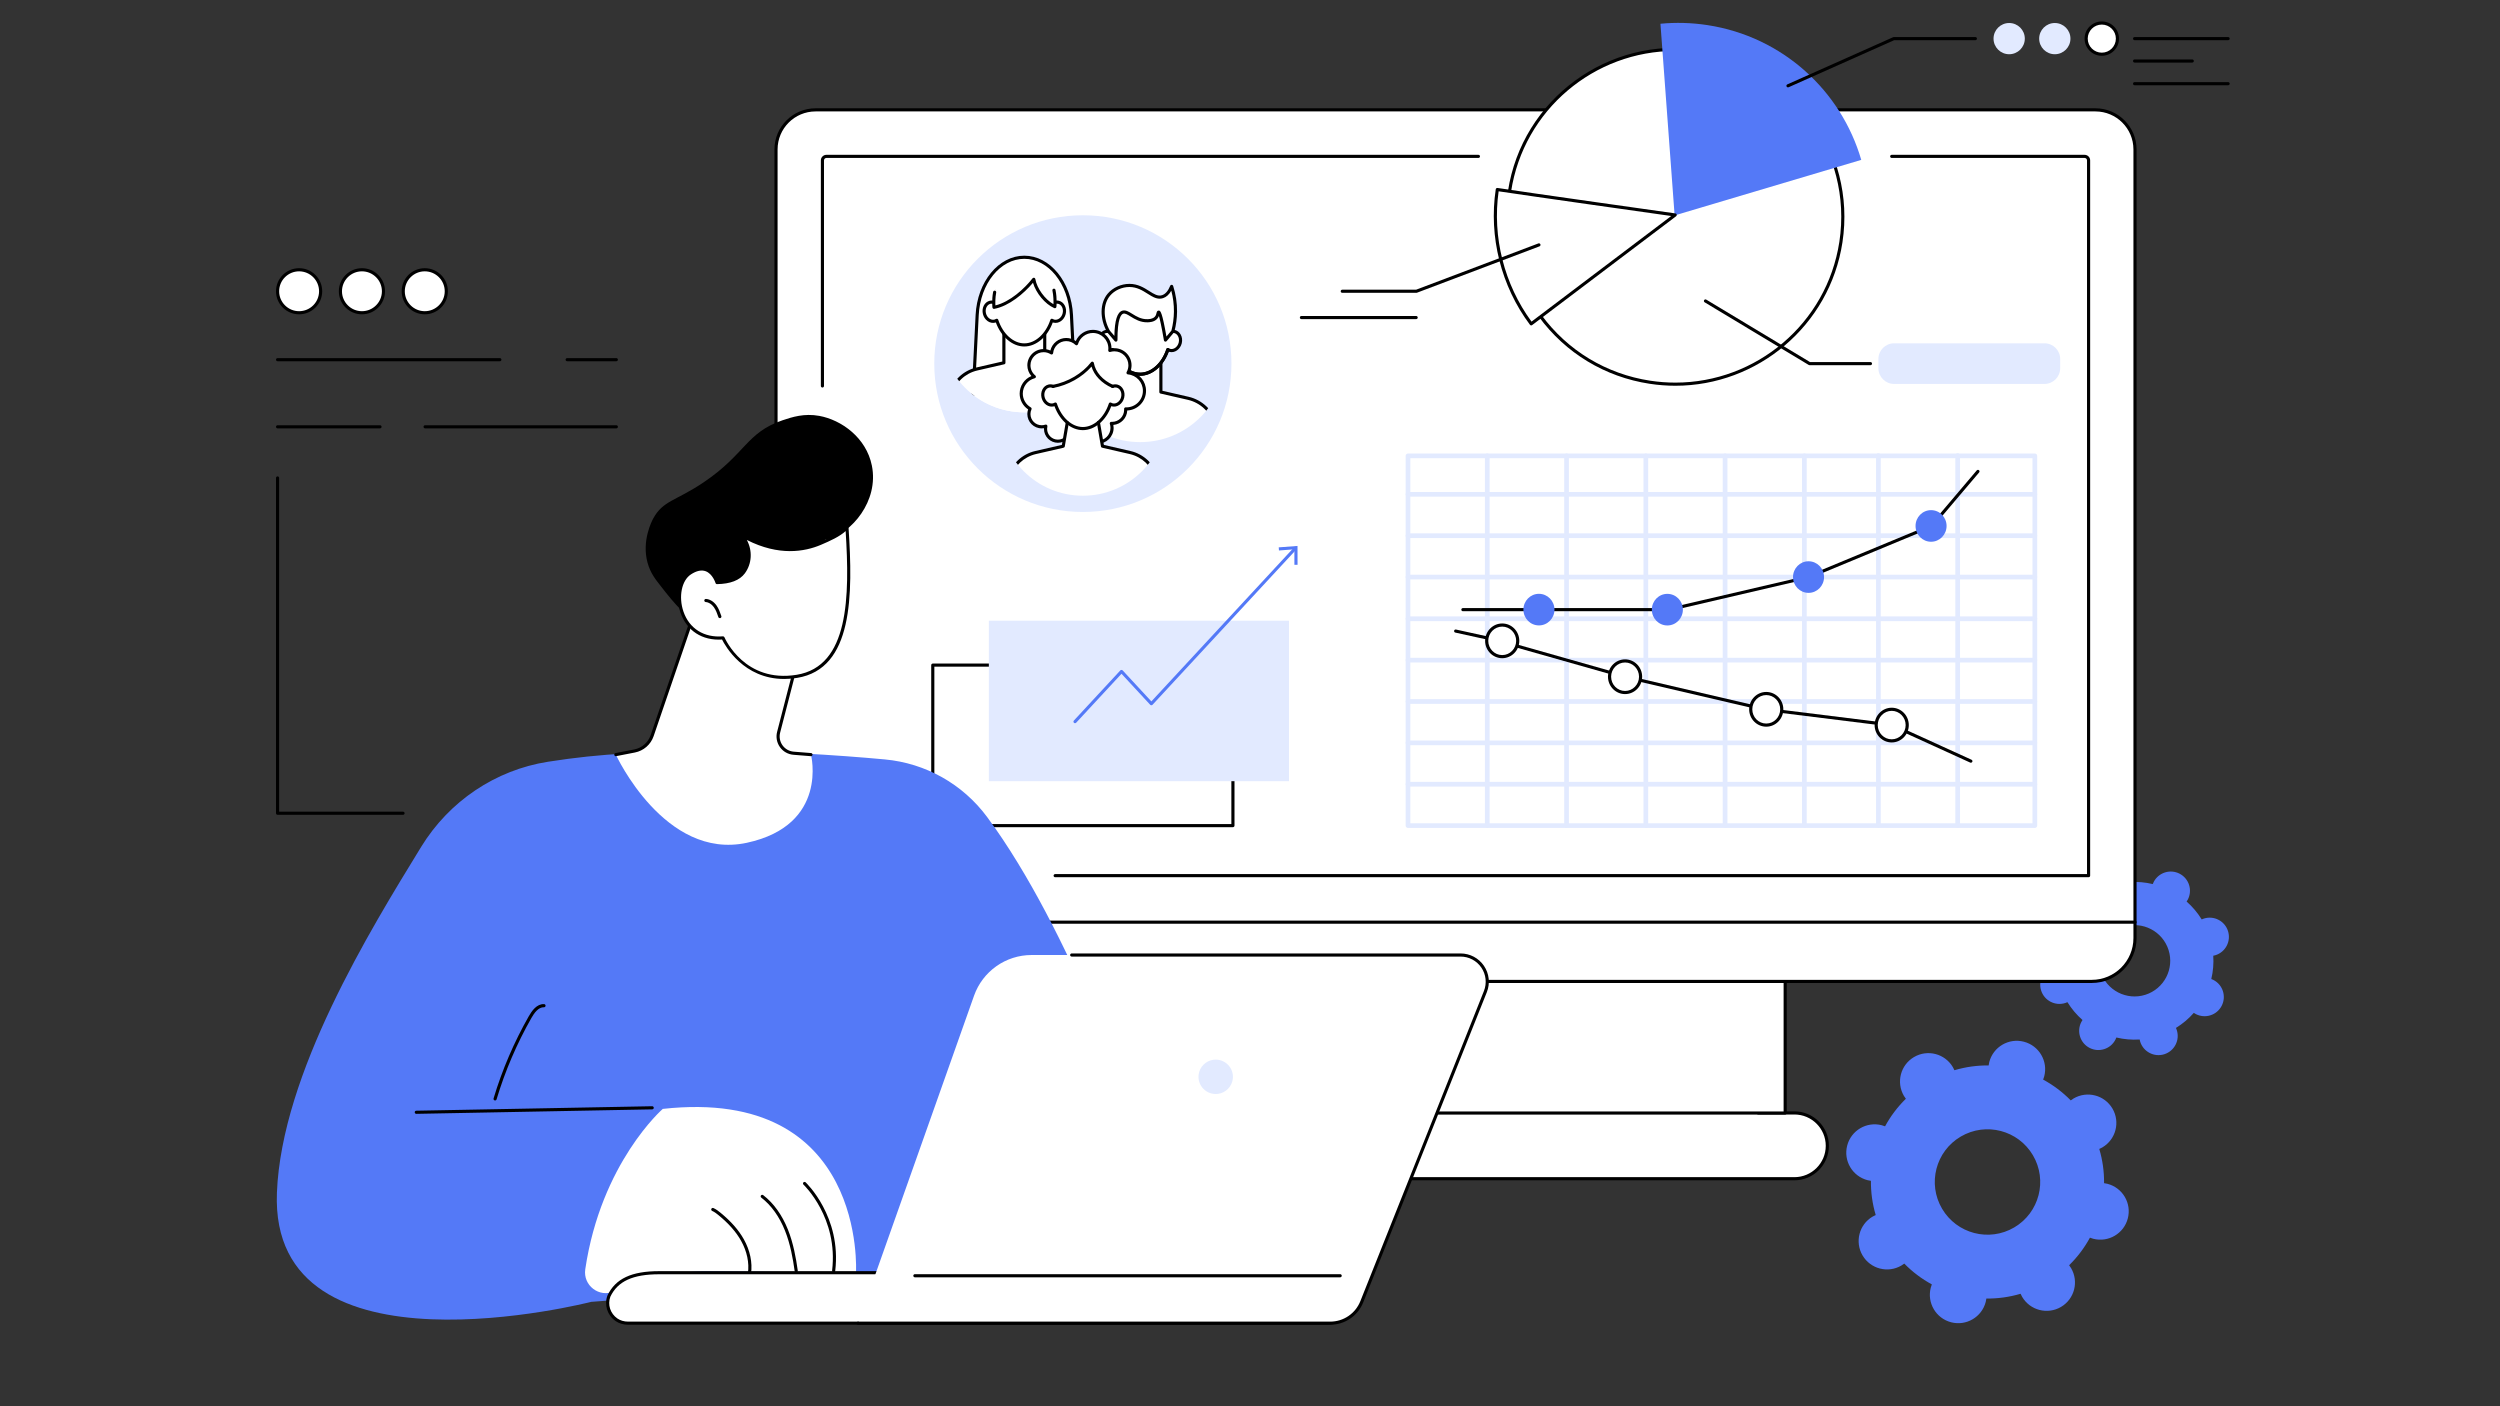 <svg xmlns="http://www.w3.org/2000/svg" xmlns:xlink="http://www.w3.org/1999/xlink" width="1920" zoomAndPan="magnify" viewBox="0 0 1440 810" height="1080" preserveAspectRatio="xMidYMid meet" version="1.0"><rect x="0" y="0" width="1440" height="810" fill="#333333" stroke="none"/><defs><clipPath id="f7a6b32d50"><path d="M 559.754 148.137 L 620.488 148.137 L 620.488 237.566 L 559.754 237.566 Z M 559.754 148.137 " clip-rule="nonzero"/></clipPath><clipPath id="f4b3910d1a"><path d="M 638.238 189.273 C 638.238 215.906 616.641 237.496 590 237.496 C 563.359 237.496 541.762 215.906 541.762 189.273 C 541.762 162.641 563.359 141.055 590 141.055 C 616.641 141.055 638.238 162.641 638.238 189.273 Z M 638.238 189.273 " clip-rule="nonzero"/></clipPath><clipPath id="d4fc0b21df"><path d="M 558.934 147 L 621.309 147 L 621.309 237.566 L 558.934 237.566 Z M 558.934 147 " clip-rule="nonzero"/></clipPath><clipPath id="9d98d565b1"><path d="M 638.238 189.273 C 638.238 215.906 616.641 237.496 590 237.496 C 563.359 237.496 541.762 215.906 541.762 189.273 C 541.762 162.641 563.359 141.055 590 141.055 C 616.641 141.055 638.238 162.641 638.238 189.273 Z M 638.238 189.273 " clip-rule="nonzero"/></clipPath><clipPath id="07c7b9d296"><path d="M 541.695 189.16 L 638.543 189.16 L 638.543 237.566 L 541.695 237.566 Z M 541.695 189.16 " clip-rule="nonzero"/></clipPath><clipPath id="bbb9706d77"><path d="M 638.238 189.273 C 638.238 215.906 616.641 237.496 590 237.496 C 563.359 237.496 541.762 215.906 541.762 189.273 C 541.762 162.641 563.359 141.055 590 141.055 C 616.641 141.055 638.238 162.641 638.238 189.273 Z M 638.238 189.273 " clip-rule="nonzero"/></clipPath><clipPath id="609aa6284c"><path d="M 541.695 188.34 L 638.543 188.34 L 638.543 237.566 L 541.695 237.566 Z M 541.695 188.34 " clip-rule="nonzero"/></clipPath><clipPath id="0a9dee36a9"><path d="M 638.238 189.273 C 638.238 215.906 616.641 237.496 590 237.496 C 563.359 237.496 541.762 215.906 541.762 189.273 C 541.762 162.641 563.359 141.055 590 141.055 C 616.641 141.055 638.238 162.641 638.238 189.273 Z M 638.238 189.273 " clip-rule="nonzero"/></clipPath><clipPath id="a381a702c2"><path d="M 566.73 156 L 613.512 156 L 613.512 199 L 566.73 199 Z M 566.73 156 " clip-rule="nonzero"/></clipPath><clipPath id="cff0388a64"><path d="M 638.238 189.273 C 638.238 215.906 616.641 237.496 590 237.496 C 563.359 237.496 541.762 215.906 541.762 189.273 C 541.762 162.641 563.359 141.055 590 141.055 C 616.641 141.055 638.238 162.641 638.238 189.273 Z M 638.238 189.273 " clip-rule="nonzero"/></clipPath><clipPath id="4a0955d10a"><path d="M 565.906 155.109 L 614.332 155.109 L 614.332 199.824 L 565.906 199.824 Z M 565.906 155.109 " clip-rule="nonzero"/></clipPath><clipPath id="9a5762c23d"><path d="M 638.238 189.273 C 638.238 215.906 616.641 237.496 590 237.496 C 563.359 237.496 541.762 215.906 541.762 189.273 C 541.762 162.641 563.359 141.055 590 141.055 C 616.641 141.055 638.238 162.641 638.238 189.273 Z M 638.238 189.273 " clip-rule="nonzero"/></clipPath><clipPath id="d9b1c8440f"><path d="M 572.062 153 L 607.766 153 L 607.766 177.262 L 572.062 177.262 Z M 572.062 153 " clip-rule="nonzero"/></clipPath><clipPath id="3e24392ed4"><path d="M 638.238 189.273 C 638.238 215.906 616.641 237.496 590 237.496 C 563.359 237.496 541.762 215.906 541.762 189.273 C 541.762 162.641 563.359 141.055 590 141.055 C 616.641 141.055 638.238 162.641 638.238 189.273 Z M 638.238 189.273 " clip-rule="nonzero"/></clipPath><clipPath id="4626af4516"><path d="M 571.242 159.621 L 608.996 159.621 L 608.996 178 L 571.242 178 Z M 571.242 159.621 " clip-rule="nonzero"/></clipPath><clipPath id="a34bf75f1f"><path d="M 638.238 189.273 C 638.238 215.906 616.641 237.496 590 237.496 C 563.359 237.496 541.762 215.906 541.762 189.273 C 541.762 162.641 563.359 141.055 590 141.055 C 616.641 141.055 638.238 162.641 638.238 189.273 Z M 638.238 189.273 " clip-rule="nonzero"/></clipPath><clipPath id="e14f05e8da"><path d="M 607.766 206 L 705.844 206 L 705.844 254.793 L 607.766 254.793 Z M 607.766 206 " clip-rule="nonzero"/></clipPath><clipPath id="d132bb9788"><path d="M 705.691 205.922 C 705.691 232.84 683.77 254.66 656.727 254.66 C 629.688 254.66 607.766 232.84 607.766 205.922 C 607.766 179 629.688 157.184 656.727 157.184 C 683.77 157.184 705.691 179 705.691 205.922 Z M 705.691 205.922 " clip-rule="nonzero"/></clipPath><clipPath id="feef3e5342"><path d="M 607.766 205 L 705.844 205 L 705.844 254.793 L 607.766 254.793 Z M 607.766 205 " clip-rule="nonzero"/></clipPath><clipPath id="844f5fb242"><path d="M 705.691 205.922 C 705.691 232.84 683.77 254.66 656.727 254.66 C 629.688 254.66 607.766 232.84 607.766 205.922 C 607.766 179 629.688 157.184 656.727 157.184 C 683.77 157.184 705.691 179 705.691 205.922 Z M 705.691 205.922 " clip-rule="nonzero"/></clipPath><clipPath id="22438ec62e"><path d="M 633.207 172.75 L 680.398 172.75 L 680.398 215.824 L 633.207 215.824 Z M 633.207 172.75 " clip-rule="nonzero"/></clipPath><clipPath id="f55287f3d3"><path d="M 705.691 205.922 C 705.691 232.84 683.77 254.66 656.727 254.66 C 629.688 254.66 607.766 232.84 607.766 205.922 C 607.766 179 629.688 157.184 656.727 157.184 C 683.77 157.184 705.691 179 705.691 205.922 Z M 705.691 205.922 " clip-rule="nonzero"/></clipPath><clipPath id="e810a95111"><path d="M 632.387 171.93 L 681 171.93 L 681 216.645 L 632.387 216.645 Z M 632.387 171.93 " clip-rule="nonzero"/></clipPath><clipPath id="f3c50447af"><path d="M 705.691 205.922 C 705.691 232.84 683.77 254.66 656.727 254.66 C 629.688 254.66 607.766 232.84 607.766 205.922 C 607.766 179 629.688 157.184 656.727 157.184 C 683.77 157.184 705.691 179 705.691 205.922 Z M 705.691 205.922 " clip-rule="nonzero"/></clipPath><clipPath id="1a51dc4e24"><path d="M 639.773 200.234 L 673.836 200.234 L 673.836 216.645 L 639.773 216.645 Z M 639.773 200.234 " clip-rule="nonzero"/></clipPath><clipPath id="28875b43d8"><path d="M 705.691 205.922 C 705.691 232.84 683.77 254.66 656.727 254.66 C 629.688 254.66 607.766 232.84 607.766 205.922 C 607.766 179 629.688 157.184 656.727 157.184 C 683.77 157.184 705.691 179 705.691 205.922 Z M 705.691 205.922 " clip-rule="nonzero"/></clipPath><clipPath id="518e22681a"><path d="M 635.262 164.137 L 677.117 164.137 L 677.117 196 L 635.262 196 Z M 635.262 164.137 " clip-rule="nonzero"/></clipPath><clipPath id="74d100c023"><path d="M 705.691 205.922 C 705.691 232.84 683.77 254.66 656.727 254.66 C 629.688 254.66 607.766 232.84 607.766 205.922 C 607.766 179 629.688 157.184 656.727 157.184 C 683.77 157.184 705.691 179 705.691 205.922 Z M 705.691 205.922 " clip-rule="nonzero"/></clipPath><clipPath id="618537338d"><path d="M 634.438 163.316 L 678 163.316 L 678 196.953 L 634.438 196.953 Z M 634.438 163.316 " clip-rule="nonzero"/></clipPath><clipPath id="f6afd4fb33"><path d="M 705.691 205.922 C 705.691 232.84 683.77 254.66 656.727 254.66 C 629.688 254.66 607.766 232.84 607.766 205.922 C 607.766 179 629.688 157.184 656.727 157.184 C 683.77 157.184 705.691 179 705.691 205.922 Z M 705.691 205.922 " clip-rule="nonzero"/></clipPath><clipPath id="285df7d706"><path d="M 588.066 190.801 L 659.473 190.801 L 659.473 254.793 L 588.066 254.793 Z M 588.066 190.801 " clip-rule="nonzero"/></clipPath><clipPath id="d66331819f"><path d="M 671.844 237.496 C 671.844 264.023 650.301 285.531 623.727 285.531 C 597.152 285.531 575.613 264.023 575.613 237.496 C 575.613 210.965 597.152 189.457 623.727 189.457 C 650.301 189.457 671.844 210.965 671.844 237.496 Z M 671.844 237.496 " clip-rule="nonzero"/></clipPath><clipPath id="5d3202057c"><path d="M 587.246 189.98 L 660.293 189.98 L 660.293 255.613 L 587.246 255.613 Z M 587.246 189.98 " clip-rule="nonzero"/></clipPath><clipPath id="602f83dfbd"><path d="M 671.844 237.496 C 671.844 264.023 650.301 285.531 623.727 285.531 C 597.152 285.531 575.613 264.023 575.613 237.496 C 575.613 210.965 597.152 189.457 623.727 189.457 C 650.301 189.457 671.844 210.965 671.844 237.496 Z M 671.844 237.496 " clip-rule="nonzero"/></clipPath><clipPath id="86a62ad78f"><path d="M 575.348 254.383 L 672 254.383 L 672 285.562 L 575.348 285.562 Z M 575.348 254.383 " clip-rule="nonzero"/></clipPath><clipPath id="ccf2b64f68"><path d="M 671.844 237.496 C 671.844 264.023 650.301 285.531 623.727 285.531 C 597.152 285.531 575.613 264.023 575.613 237.496 C 575.613 210.965 597.152 189.457 623.727 189.457 C 650.301 189.457 671.844 210.965 671.844 237.496 Z M 671.844 237.496 " clip-rule="nonzero"/></clipPath><clipPath id="feb8b35a06"><path d="M 575.348 253.152 L 672 253.152 L 672 285.562 L 575.348 285.562 Z M 575.348 253.152 " clip-rule="nonzero"/></clipPath><clipPath id="5582d63f08"><path d="M 671.844 237.496 C 671.844 264.023 650.301 285.531 623.727 285.531 C 597.152 285.531 575.613 264.023 575.613 237.496 C 575.613 210.965 597.152 189.457 623.727 189.457 C 650.301 189.457 671.844 210.965 671.844 237.496 Z M 671.844 237.496 " clip-rule="nonzero"/></clipPath><clipPath id="31810bf9a9"><path d="M 612 237.566 L 635.672 237.566 L 635.672 258.898 L 612 258.898 Z M 612 237.566 " clip-rule="nonzero"/></clipPath><clipPath id="6e1c8f313a"><path d="M 671.844 237.496 C 671.844 264.023 650.301 285.531 623.727 285.531 C 597.152 285.531 575.613 264.023 575.613 237.496 C 575.613 210.965 597.152 189.457 623.727 189.457 C 650.301 189.457 671.844 210.965 671.844 237.496 Z M 671.844 237.496 " clip-rule="nonzero"/></clipPath><clipPath id="0a14c5484f"><path d="M 600.379 204.336 L 647 204.336 L 647 247 L 600.379 247 Z M 600.379 204.336 " clip-rule="nonzero"/></clipPath><clipPath id="4b6bb98f96"><path d="M 671.844 237.496 C 671.844 264.023 650.301 285.531 623.727 285.531 C 597.152 285.531 575.613 264.023 575.613 237.496 C 575.613 210.965 597.152 189.457 623.727 189.457 C 650.301 189.457 671.844 210.965 671.844 237.496 Z M 671.844 237.496 " clip-rule="nonzero"/></clipPath><clipPath id="f49c3be512"><path d="M 600.379 222 L 647 222 L 647 247 L 600.379 247 Z M 600.379 222 " clip-rule="nonzero"/></clipPath><clipPath id="7ff30ecb2f"><path d="M 671.844 237.496 C 671.844 264.023 650.301 285.531 623.727 285.531 C 597.152 285.531 575.613 264.023 575.613 237.496 C 575.613 210.965 597.152 189.457 623.727 189.457 C 650.301 189.457 671.844 210.965 671.844 237.496 Z M 671.844 237.496 " clip-rule="nonzero"/></clipPath><clipPath id="cccfb7b61a"><path d="M 599.559 221.156 L 647.98 221.156 L 647.98 247.82 L 599.559 247.82 Z M 599.559 221.156 " clip-rule="nonzero"/></clipPath><clipPath id="13b58071c0"><path d="M 671.844 237.496 C 671.844 264.023 650.301 285.531 623.727 285.531 C 597.152 285.531 575.613 264.023 575.613 237.496 C 575.613 210.965 597.152 189.457 623.727 189.457 C 650.301 189.457 671.844 210.965 671.844 237.496 Z M 671.844 237.496 " clip-rule="nonzero"/></clipPath><clipPath id="5078c1d164"><path d="M 606.535 209 L 641 209 L 641 222.797 L 606.535 222.797 Z M 606.535 209 " clip-rule="nonzero"/></clipPath><clipPath id="f4e6a8097a"><path d="M 671.844 237.496 C 671.844 264.023 650.301 285.531 623.727 285.531 C 597.152 285.531 575.613 264.023 575.613 237.496 C 575.613 210.965 597.152 189.457 623.727 189.457 C 650.301 189.457 671.844 210.965 671.844 237.496 Z M 671.844 237.496 " clip-rule="nonzero"/></clipPath><clipPath id="0b49ac8721"><path d="M 605.305 208.027 L 641.824 208.027 L 641.824 223.617 L 605.305 223.617 Z M 605.305 208.027 " clip-rule="nonzero"/></clipPath><clipPath id="52f0597ede"><path d="M 671.844 237.496 C 671.844 264.023 650.301 285.531 623.727 285.531 C 597.152 285.531 575.613 264.023 575.613 237.496 C 575.613 210.965 597.152 189.457 623.727 189.457 C 650.301 189.457 671.844 210.965 671.844 237.496 Z M 671.844 237.496 " clip-rule="nonzero"/></clipPath><clipPath id="26575a3a40"><path d="M 631.566 242.078 L 636 242.078 L 636 258 L 631.566 258 Z M 631.566 242.078 " clip-rule="nonzero"/></clipPath><clipPath id="b19d09fe7e"><path d="M 671.844 237.496 C 671.844 264.023 650.301 285.531 623.727 285.531 C 597.152 285.531 575.613 264.023 575.613 237.496 C 575.613 210.965 597.152 189.457 623.727 189.457 C 650.301 189.457 671.844 210.965 671.844 237.496 Z M 671.844 237.496 " clip-rule="nonzero"/></clipPath><clipPath id="5ff6a1aaaf"><path d="M 611.457 242.488 L 615.973 242.488 L 615.973 258 L 611.457 258 Z M 611.457 242.488 " clip-rule="nonzero"/></clipPath><clipPath id="0f9870a988"><path d="M 671.844 237.496 C 671.844 264.023 650.301 285.531 623.727 285.531 C 597.152 285.531 575.613 264.023 575.613 237.496 C 575.613 210.965 597.152 189.457 623.727 189.457 C 650.301 189.457 671.844 210.965 671.844 237.496 Z M 671.844 237.496 " clip-rule="nonzero"/></clipPath><clipPath id="d96bcdb6fb"><path d="M 1200 12.352 L 1221 12.352 L 1221 33 L 1200 33 Z M 1200 12.352 " clip-rule="nonzero"/></clipPath></defs><path fill="#5479f7" d="M 1118.625 696.211 C 1110.125 681.758 1114.949 663.152 1129.406 654.656 C 1143.859 646.16 1162.469 650.988 1170.973 665.445 C 1179.477 679.902 1174.648 698.504 1160.195 707 C 1145.738 715.5 1127.129 710.668 1118.625 696.211 Z M 1192.934 730.422 C 1192.594 729.84 1192.211 729.297 1191.812 728.777 C 1196.648 724.047 1200.664 718.684 1203.805 712.895 C 1204.414 713.133 1205.039 713.352 1205.688 713.523 C 1214.434 715.793 1223.355 710.547 1225.621 701.809 C 1227.887 693.066 1222.641 684.145 1213.895 681.875 C 1213.246 681.707 1212.594 681.59 1211.941 681.504 C 1212.016 674.918 1211.109 668.277 1209.184 661.797 C 1209.789 661.535 1210.383 661.246 1210.961 660.902 C 1218.746 656.328 1221.344 646.312 1216.77 638.527 C 1212.188 630.742 1202.168 628.145 1194.383 632.719 C 1193.805 633.059 1193.262 633.438 1192.742 633.836 C 1188.008 629.004 1182.641 624.984 1176.852 621.848 C 1177.094 621.234 1177.312 620.613 1177.48 619.961 C 1179.746 611.223 1174.496 602.297 1165.754 600.027 C 1157.016 597.758 1148.09 603.004 1145.824 611.742 C 1145.656 612.395 1145.543 613.047 1145.453 613.695 C 1138.867 613.625 1132.227 614.527 1125.746 616.449 C 1125.484 615.844 1125.191 615.25 1124.852 614.672 C 1120.273 606.887 1110.25 604.285 1102.469 608.863 C 1094.684 613.438 1092.086 623.453 1096.664 631.242 C 1097.008 631.82 1097.383 632.359 1097.785 632.883 C 1092.953 637.613 1088.934 642.973 1085.797 648.766 C 1085.184 648.523 1084.559 648.305 1083.906 648.137 C 1075.168 645.871 1066.246 651.113 1063.977 659.855 C 1061.711 668.59 1066.961 677.516 1075.699 679.781 C 1076.352 679.953 1077.004 680.07 1077.656 680.156 C 1077.586 686.738 1078.488 693.383 1080.41 699.863 C 1079.812 700.125 1079.219 700.414 1078.637 700.754 C 1070.852 705.332 1068.254 715.348 1072.832 723.129 C 1077.414 730.918 1087.434 733.52 1095.215 728.938 C 1095.797 728.598 1096.336 728.223 1096.859 727.824 C 1101.59 732.656 1106.953 736.672 1112.742 739.809 C 1112.508 740.422 1112.289 741.051 1112.121 741.699 C 1109.855 750.438 1115.105 759.363 1123.844 761.629 C 1132.586 763.898 1141.508 758.652 1143.777 749.914 C 1143.945 749.262 1144.059 748.613 1144.145 747.961 C 1150.73 748.035 1157.371 747.133 1163.855 745.211 C 1164.117 745.812 1164.406 746.406 1164.746 746.988 C 1169.328 754.77 1179.348 757.371 1187.129 752.797 C 1194.918 748.219 1197.512 738.203 1192.934 730.422 " fill-opacity="1" fill-rule="nonzero"/><path fill="#5479f7" d="M 1209.941 559.648 C 1206.496 548.84 1212.469 537.285 1223.277 533.844 C 1234.086 530.402 1245.637 536.375 1249.086 547.188 C 1252.527 557.996 1246.559 569.547 1235.746 572.988 C 1224.938 576.43 1213.383 570.457 1209.941 559.648 Z M 1253.836 593.34 C 1253.703 592.906 1253.527 592.492 1253.344 592.086 C 1257.242 589.688 1260.695 586.754 1263.633 583.406 C 1264 583.656 1264.379 583.891 1264.785 584.102 C 1270.211 586.902 1276.883 584.781 1279.688 579.355 C 1282.492 573.93 1280.367 567.258 1274.941 564.453 C 1274.535 564.242 1274.121 564.066 1273.707 563.914 C 1274.742 559.578 1275.137 555.062 1274.84 550.5 C 1275.277 550.414 1275.715 550.316 1276.148 550.176 C 1281.969 548.324 1285.18 542.102 1283.328 536.281 C 1281.477 530.461 1275.25 527.242 1269.43 529.102 C 1268.996 529.238 1268.582 529.406 1268.18 529.59 C 1265.781 525.695 1262.844 522.238 1259.496 519.301 C 1259.746 518.934 1259.98 518.555 1260.188 518.148 C 1262.996 512.723 1260.871 506.051 1255.441 503.246 C 1250.016 500.441 1243.34 502.566 1240.535 507.992 C 1240.328 508.395 1240.156 508.809 1240 509.223 C 1235.668 508.191 1231.148 507.793 1226.582 508.086 C 1226.5 507.652 1226.398 507.215 1226.266 506.781 C 1224.41 500.961 1218.184 497.746 1212.363 499.602 C 1206.547 501.453 1203.328 507.672 1205.184 513.492 C 1205.324 513.93 1205.492 514.344 1205.676 514.746 C 1201.781 517.141 1198.324 520.078 1195.387 523.43 C 1195.023 523.18 1194.641 522.941 1194.238 522.73 C 1188.812 519.926 1182.137 522.051 1179.332 527.477 C 1176.527 532.902 1178.652 539.578 1184.082 542.383 C 1184.484 542.59 1184.898 542.762 1185.312 542.918 C 1184.285 547.254 1183.887 551.77 1184.18 556.332 C 1183.746 556.418 1183.312 556.52 1182.875 556.652 C 1177.059 558.508 1173.84 564.727 1175.695 570.547 C 1177.551 576.367 1183.77 579.586 1189.59 577.734 C 1190.023 577.598 1190.438 577.426 1190.84 577.242 C 1193.242 581.137 1196.176 584.59 1199.527 587.531 C 1199.277 587.895 1199.043 588.277 1198.832 588.68 C 1196.027 594.105 1198.156 600.781 1203.578 603.586 C 1209.008 606.387 1215.68 604.27 1218.484 598.84 C 1218.691 598.434 1218.863 598.023 1219.02 597.605 C 1223.355 598.641 1227.871 599.043 1232.438 598.742 C 1232.52 599.176 1232.621 599.617 1232.762 600.047 C 1234.613 605.867 1240.836 609.082 1246.656 607.234 C 1252.477 605.379 1255.691 599.156 1253.836 593.34 " fill-opacity="1" fill-rule="nonzero"/><path fill="#ffffff" d="M 1012.711 641.051 L 1033.586 641.051 C 1044.055 641.051 1052.539 649.531 1052.539 659.996 C 1052.539 670.461 1044.055 678.949 1033.586 678.949 L 643.16 678.949 C 632.691 678.949 624.199 670.461 624.199 659.996 C 624.199 649.531 632.691 641.051 643.16 641.051 L 1012.711 641.051 " fill-opacity="1" fill-rule="nonzero"/><path fill="#000000" d="M 1033.586 679.852 L 643.16 679.852 C 632.207 679.852 623.297 670.945 623.297 659.996 C 623.297 649.051 632.207 640.148 643.16 640.148 L 662.367 640.148 C 662.863 640.148 663.273 640.551 663.273 641.051 C 663.273 641.551 662.863 641.953 662.367 641.953 L 643.16 641.953 C 633.203 641.953 625.102 650.047 625.102 659.996 C 625.102 669.949 633.203 678.047 643.16 678.047 L 1033.586 678.047 C 1043.543 678.047 1051.637 669.949 1051.637 659.996 C 1051.637 650.047 1043.543 641.953 1033.586 641.953 L 1012.707 641.953 C 1012.211 641.953 1011.801 641.551 1011.801 641.051 C 1011.801 640.551 1012.211 640.148 1012.707 640.148 L 1033.586 640.148 C 1044.539 640.148 1053.441 649.051 1053.441 659.996 C 1053.441 670.945 1044.539 679.852 1033.586 679.852 " fill-opacity="1" fill-rule="nonzero"/><path fill="#ffffff" d="M 1028.262 565.293 L 1028.262 641.094 L 648.48 641.094 L 648.48 565.293 L 1028.262 565.293 " fill-opacity="1" fill-rule="nonzero"/><path fill="#000000" d="M 1028.262 641.996 L 648.48 641.996 C 647.98 641.996 647.578 641.594 647.578 641.094 L 647.578 565.293 C 647.578 564.797 647.98 564.391 648.48 564.391 C 648.977 564.391 649.387 564.797 649.387 565.293 L 649.387 640.191 L 1027.359 640.191 L 1027.359 565.293 C 1027.359 564.797 1027.762 564.391 1028.262 564.391 C 1028.762 564.391 1029.164 564.797 1029.164 565.293 L 1029.164 641.094 C 1029.164 641.594 1028.762 641.996 1028.262 641.996 " fill-opacity="1" fill-rule="nonzero"/><path fill="#ffffff" d="M 1223.43 525.176 L 453.625 523.754 L 446.984 531.176 L 446.984 540.328 C 446.984 554.113 458.137 565.293 471.898 565.293 L 1204.848 565.293 C 1218.605 565.293 1229.762 554.113 1229.762 540.328 L 1229.762 531.176 L 1223.43 525.176 " fill-opacity="1" fill-rule="nonzero"/><path fill="#000000" d="M 447.887 531.52 L 447.887 540.328 C 447.887 553.598 458.656 564.391 471.898 564.391 L 1204.848 564.391 C 1218.086 564.391 1228.859 553.598 1228.859 540.328 L 1228.859 531.562 L 1223.066 526.078 L 454.031 524.656 Z M 1204.848 566.195 L 471.898 566.195 C 457.66 566.195 446.082 554.59 446.082 540.328 L 446.082 531.176 C 446.082 530.953 446.16 530.742 446.312 530.574 L 452.949 523.152 C 453.125 522.961 453.371 522.852 453.625 522.852 L 453.629 522.852 L 1223.43 524.273 C 1223.656 524.273 1223.879 524.363 1224.047 524.523 L 1230.383 530.523 C 1230.566 530.691 1230.664 530.93 1230.664 531.176 L 1230.664 540.328 C 1230.664 554.59 1219.082 566.195 1204.848 566.195 " fill-opacity="1" fill-rule="nonzero"/><path fill="#ffffff" d="M 1229.762 531.176 L 446.984 531.176 L 446.984 86.066 C 446.984 73.484 457.184 63.281 469.773 63.281 L 1206.969 63.281 C 1219.559 63.281 1229.762 73.484 1229.762 86.066 L 1229.762 531.176 " fill-opacity="1" fill-rule="nonzero"/><path fill="#000000" d="M 447.887 530.273 L 1228.859 530.273 L 1228.859 86.066 C 1228.859 74 1219.035 64.184 1206.969 64.184 L 469.773 64.184 C 457.703 64.184 447.887 74 447.887 86.066 Z M 1229.762 532.082 L 446.984 532.082 C 446.484 532.082 446.082 531.676 446.082 531.176 L 446.082 86.066 C 446.082 73.004 456.711 62.379 469.773 62.379 L 1206.969 62.379 C 1220.035 62.379 1230.664 73.004 1230.664 86.066 L 1230.664 531.176 C 1230.664 531.676 1230.262 532.082 1229.762 532.082 " fill-opacity="1" fill-rule="nonzero"/><path fill="#000000" d="M 473.719 223.223 C 473.219 223.223 472.816 222.82 472.816 222.32 L 472.816 92.355 C 472.816 90.602 474.246 89.176 476 89.176 L 851.574 89.176 C 852.078 89.176 852.477 89.578 852.477 90.078 C 852.477 90.574 852.078 90.98 851.574 90.98 L 476 90.98 C 475.242 90.98 474.621 91.598 474.621 92.355 L 474.621 222.32 C 474.621 222.82 474.215 223.223 473.719 223.223 " fill-opacity="1" fill-rule="nonzero"/><path fill="#000000" d="M 1203.023 505.285 L 607.766 505.285 C 607.27 505.285 606.863 504.879 606.863 504.383 C 606.863 503.883 607.27 503.48 607.766 503.48 L 1202.121 503.48 L 1202.121 92.355 C 1202.121 91.598 1201.504 90.98 1200.742 90.98 L 1089.621 90.98 C 1089.121 90.98 1088.719 90.574 1088.719 90.078 C 1088.719 89.578 1089.121 89.176 1089.621 89.176 L 1200.742 89.176 C 1202.5 89.176 1203.93 90.602 1203.93 92.355 L 1203.93 504.383 C 1203.93 504.879 1203.527 505.285 1203.023 505.285 " fill-opacity="1" fill-rule="nonzero"/><path fill="#e2eaff" d="M 709.316 209.445 C 709.316 256.641 671 294.898 623.727 294.898 C 576.461 294.898 538.137 256.641 538.137 209.445 C 538.137 162.254 576.461 123.996 623.727 123.996 C 671 123.996 709.316 162.254 709.316 209.445 " fill-opacity="1" fill-rule="nonzero"/><g clip-path="url(#f7a6b32d50)"><g clip-path="url(#f4b3910d1a)"><path fill="#ffffff" d="M 590 148.18 C 575.664 148.18 563.785 162.746 562.848 181.473 L 559.848 241.41 L 620.156 241.41 L 617.152 181.473 C 616.215 162.746 604.34 148.18 590 148.18 " fill-opacity="1" fill-rule="nonzero"/></g></g><g clip-path="url(#d4fc0b21df)"><g clip-path="url(#9d98d565b1)"><path fill="#000000" d="M 560.801 240.508 L 619.203 240.508 L 616.25 181.516 C 615.34 163.328 603.809 149.082 590 149.082 C 576.191 149.082 564.66 163.328 563.75 181.516 Z M 620.156 242.312 L 559.848 242.312 C 559.602 242.312 559.363 242.211 559.195 242.031 C 559.023 241.852 558.938 241.609 558.949 241.363 L 561.949 181.426 C 562.902 162.277 575.227 147.273 590 147.273 C 604.773 147.273 617.098 162.277 618.055 181.426 L 621.051 241.363 C 621.066 241.609 620.98 241.852 620.809 242.031 C 620.641 242.211 620.398 242.312 620.156 242.312 " fill-opacity="1" fill-rule="nonzero"/></g></g><g clip-path="url(#07c7b9d296)"><g clip-path="url(#bbb9706d77)"><path fill="#ffffff" d="M 632.559 226.977 C 630.469 219.75 624.621 214.219 617.281 212.527 L 601.766 208.957 L 601.766 189.363 L 578.234 189.363 L 578.234 208.957 L 562.719 212.527 C 555.383 214.219 549.535 219.75 547.441 226.977 L 541.52 258.25 L 638.48 258.25 L 632.559 226.977 " fill-opacity="1" fill-rule="nonzero"/></g></g><g clip-path="url(#609aa6284c)"><g clip-path="url(#0a9dee36a9)"><path fill="#000000" d="M 542.613 257.344 L 637.391 257.344 L 631.684 227.191 C 629.672 220.301 624.082 215.02 617.082 213.406 L 601.559 209.832 C 601.148 209.742 600.859 209.375 600.859 208.957 L 600.859 190.266 L 579.141 190.266 L 579.141 208.957 C 579.141 209.375 578.852 209.742 578.441 209.832 L 562.922 213.406 C 555.906 215.023 550.309 220.32 548.309 227.23 Z M 638.48 259.152 L 541.52 259.152 C 541.254 259.152 541 259.027 540.828 258.824 C 540.656 258.613 540.586 258.344 540.633 258.082 L 546.555 226.812 C 548.754 219.191 554.863 213.41 562.516 211.648 L 577.332 208.238 L 577.332 189.363 C 577.332 188.863 577.738 188.457 578.234 188.457 L 601.766 188.457 C 602.262 188.457 602.668 188.863 602.668 189.363 L 602.668 208.238 L 617.488 211.648 C 625.137 213.41 631.246 219.191 633.426 226.727 L 633.445 226.812 L 639.367 258.082 C 639.418 258.344 639.348 258.613 639.176 258.824 C 639.004 259.027 638.75 259.152 638.48 259.152 " fill-opacity="1" fill-rule="nonzero"/></g></g><g clip-path="url(#a381a702c2)"><g clip-path="url(#cff0388a64)"><path fill="#ffffff" d="M 609.703 174.105 C 608.848 173.895 607.98 173.977 607.176 174.285 C 606.492 163.402 599.066 156.02 590 156.02 C 580.938 156.02 573.508 163.402 572.828 174.285 C 572.023 173.977 571.152 173.895 570.297 174.105 C 567.754 174.738 566.293 177.68 567.043 180.684 C 567.785 183.684 570.453 185.598 573 184.969 C 573.41 184.867 573.785 184.699 574.137 184.484 C 576.758 192.523 582.871 198.676 590 198.676 C 597.129 198.676 603.242 192.523 605.867 184.484 C 606.215 184.699 606.594 184.867 607.004 184.969 C 609.547 185.598 612.215 183.684 612.961 180.684 C 613.707 177.68 612.246 174.738 609.703 174.105 " fill-opacity="1" fill-rule="nonzero"/></g></g><g clip-path="url(#4a0955d10a)"><g clip-path="url(#9a5762c23d)"><path fill="#000000" d="M 574.137 183.586 C 574.242 183.586 574.348 183.602 574.449 183.637 C 574.711 183.734 574.906 183.945 574.992 184.203 C 577.641 192.32 583.672 197.773 590 197.773 C 596.328 197.773 602.359 192.32 605.008 184.203 C 605.094 183.945 605.297 183.734 605.555 183.637 C 605.812 183.543 606.102 183.57 606.336 183.715 C 606.625 183.891 606.922 184.02 607.219 184.094 C 609.281 184.602 611.457 182.977 612.082 180.465 C 612.395 179.219 612.273 177.957 611.758 176.91 C 611.262 175.91 610.453 175.223 609.484 174.98 C 608.844 174.824 608.16 174.875 607.5 175.125 C 607.227 175.227 606.93 175.199 606.688 175.043 C 606.445 174.887 606.293 174.629 606.273 174.34 C 605.641 164.25 598.797 156.926 590 156.926 C 581.203 156.926 574.363 164.25 573.73 174.34 C 573.711 174.629 573.559 174.887 573.316 175.043 C 573.074 175.199 572.77 175.23 572.504 175.125 C 571.844 174.875 571.156 174.824 570.516 174.98 C 569.547 175.223 568.738 175.91 568.242 176.906 C 567.727 177.957 567.605 179.219 567.918 180.465 C 568.227 181.711 568.922 182.77 569.871 183.453 C 570.781 184.105 571.812 184.332 572.781 184.094 C 573.082 184.016 573.375 183.891 573.668 183.715 C 573.812 183.625 573.973 183.586 574.137 183.586 Z M 590 199.578 C 583.148 199.578 576.66 194.051 573.609 185.727 C 573.48 185.77 573.348 185.812 573.215 185.844 C 571.723 186.215 570.16 185.887 568.816 184.922 C 567.52 183.984 566.578 182.559 566.164 180.902 C 565.754 179.242 565.918 177.543 566.625 176.105 C 567.359 174.621 568.59 173.602 570.082 173.23 C 570.711 173.074 571.367 173.043 572.016 173.141 C 573.121 162.633 580.547 155.117 590 155.117 C 599.457 155.117 606.875 162.633 607.984 173.141 C 608.637 173.043 609.293 173.074 609.918 173.23 C 611.414 173.602 612.641 174.621 613.375 176.105 C 614.086 177.539 614.25 179.238 613.84 180.902 C 612.973 184.379 609.809 186.594 606.785 185.844 C 606.652 185.812 606.523 185.77 606.391 185.727 C 603.34 194.051 596.855 199.578 590 199.578 " fill-opacity="1" fill-rule="nonzero"/></g></g><g clip-path="url(#d9b1c8440f)"><g clip-path="url(#3e24392ed4)"><path fill="#ffffff" d="M 572.539 177.016 C 581.129 175.398 590.082 167.754 595.453 160.863 C 596.504 166.984 601.926 174.129 607.602 176.641 C 607.602 176.641 610.305 152.289 590 153.07 C 569.695 153.855 572.539 177.016 572.539 177.016 " fill-opacity="1" fill-rule="nonzero"/></g></g><g clip-path="url(#4626af4516)"><g clip-path="url(#a34bf75f1f)"><path fill="#000000" d="M 572.539 177.918 C 572.352 177.918 572.16 177.863 572.008 177.746 C 571.805 177.598 571.676 177.371 571.641 177.129 C 571.621 176.961 571.148 172.953 572.035 168.16 C 572.125 167.668 572.594 167.34 573.09 167.438 C 573.578 167.527 573.902 167.996 573.812 168.488 C 573.223 171.652 573.273 174.484 573.355 175.918 C 581.711 173.902 590.031 166.352 594.742 160.309 C 594.961 160.027 595.328 159.902 595.676 159.988 C 596.02 160.074 596.285 160.355 596.348 160.711 C 597.273 166.121 601.906 172.449 606.789 175.219 C 606.855 173.57 606.844 170.566 606.195 167.348 C 606.094 166.859 606.41 166.383 606.898 166.281 C 607.387 166.18 607.863 166.504 607.961 166.992 C 608.996 172.098 608.52 176.551 608.5 176.742 C 608.469 177.027 608.301 177.277 608.051 177.422 C 607.801 177.566 607.5 177.582 607.238 177.469 C 601.914 175.113 596.746 168.832 594.996 162.863 C 589.742 169.102 581.215 176.301 572.707 177.902 C 572.648 177.914 572.594 177.918 572.539 177.918 " fill-opacity="1" fill-rule="nonzero"/></g></g><g clip-path="url(#e14f05e8da)"><g clip-path="url(#d132bb9788)"><path fill="#ffffff" d="M 699.93 244.031 C 697.805 236.723 691.871 231.133 684.422 229.426 L 668.668 225.812 L 668.668 206.012 L 644.789 206.012 L 644.789 225.812 L 629.035 229.426 C 621.586 231.133 615.652 236.723 613.531 244.031 L 607.52 275.633 L 705.938 275.633 L 699.93 244.031 " fill-opacity="1" fill-rule="nonzero"/></g></g><g clip-path="url(#feef3e5342)"><g clip-path="url(#844f5fb242)"><path fill="#000000" d="M 608.609 274.73 L 704.848 274.73 L 699.047 244.246 C 697.008 237.273 691.328 231.938 684.219 230.305 L 668.469 226.695 C 668.059 226.602 667.766 226.234 667.766 225.816 L 667.766 206.914 L 645.691 206.914 L 645.691 225.816 C 645.691 226.234 645.402 226.602 644.988 226.695 L 629.234 230.305 C 622.113 231.941 616.43 237.293 614.398 244.285 Z M 705.938 276.535 L 607.52 276.535 C 607.254 276.535 606.996 276.418 606.824 276.211 C 606.652 276.004 606.586 275.73 606.633 275.465 L 612.641 243.863 C 614.875 236.16 621.074 230.324 628.832 228.547 L 643.887 225.094 L 643.887 206.012 C 643.887 205.512 644.289 205.105 644.789 205.105 L 668.668 205.105 C 669.168 205.105 669.57 205.512 669.57 206.012 L 669.57 225.094 L 684.621 228.547 C 692.383 230.324 698.578 236.16 700.797 243.781 L 700.816 243.863 L 706.824 275.465 C 706.875 275.73 706.805 276.004 706.633 276.211 C 706.465 276.418 706.207 276.535 705.938 276.535 " fill-opacity="1" fill-rule="nonzero"/></g></g><g clip-path="url(#22438ec62e)"><g clip-path="url(#f55287f3d3)"><path fill="#ffffff" d="M 676.535 190.953 C 675.676 190.742 674.801 190.824 673.996 191.133 C 673.305 180.238 665.84 172.852 656.727 172.852 C 647.617 172.852 640.152 180.238 639.461 191.133 C 638.652 190.824 637.781 190.742 636.922 190.953 C 634.359 191.59 632.895 194.535 633.648 197.535 C 634.398 200.539 637.078 202.461 639.633 201.824 C 640.051 201.723 640.43 201.555 640.777 201.344 C 643.414 209.387 649.566 215.547 656.727 215.547 C 663.891 215.547 670.043 209.387 672.676 201.344 C 673.027 201.555 673.406 201.723 673.816 201.824 C 676.379 202.461 679.059 200.539 679.809 197.535 C 680.559 194.535 679.09 191.59 676.535 190.953 " fill-opacity="1" fill-rule="nonzero"/></g></g><g clip-path="url(#e810a95111)"><g clip-path="url(#f3c50447af)"><path fill="#000000" d="M 640.777 200.441 C 640.887 200.441 640.992 200.461 641.094 200.496 C 641.352 200.594 641.551 200.801 641.637 201.062 C 644.301 209.188 650.363 214.645 656.727 214.645 C 663.09 214.645 669.156 209.188 671.82 201.062 C 671.906 200.801 672.105 200.594 672.367 200.496 C 672.621 200.402 672.91 200.434 673.145 200.57 C 673.438 200.746 673.738 200.875 674.035 200.949 C 676.105 201.461 678.305 199.832 678.934 197.32 C 679.277 195.953 679.094 194.543 678.438 193.457 C 677.938 192.621 677.184 192.043 676.316 191.832 C 675.672 191.668 674.98 191.719 674.316 191.973 C 674.047 192.082 673.746 192.047 673.504 191.891 C 673.262 191.734 673.109 191.473 673.094 191.188 C 672.457 181.086 665.574 173.754 656.727 173.754 C 647.883 173.754 641 181.086 640.367 191.188 C 640.348 191.473 640.191 191.734 639.949 191.891 C 639.715 192.047 639.41 192.074 639.141 191.973 C 638.477 191.719 637.781 191.668 637.137 191.832 C 636.273 192.043 635.52 192.621 635.02 193.457 C 634.359 194.543 634.184 195.953 634.527 197.32 C 635.152 199.832 637.348 201.461 639.422 200.949 C 639.723 200.875 640.016 200.754 640.312 200.57 C 640.457 200.484 640.617 200.441 640.777 200.441 Z M 656.727 216.453 C 649.84 216.453 643.32 210.918 640.254 202.586 C 640.125 202.629 639.988 202.668 639.852 202.703 C 636.816 203.457 633.641 201.238 632.773 197.758 C 632.312 195.926 632.57 194.023 633.473 192.527 C 634.223 191.277 635.371 190.406 636.703 190.078 C 637.336 189.922 638 189.895 638.652 189.988 C 639.766 179.469 647.223 171.945 656.727 171.945 C 666.23 171.945 673.691 179.469 674.801 189.988 C 675.461 189.895 676.117 189.922 676.75 190.078 C 678.086 190.406 679.234 191.277 679.984 192.527 C 680.891 194.023 681.141 195.926 680.688 197.758 C 679.816 201.238 676.641 203.457 673.605 202.703 C 673.469 202.668 673.336 202.629 673.203 202.586 C 670.137 210.918 663.613 216.453 656.727 216.453 " fill-opacity="1" fill-rule="nonzero"/></g></g><g clip-path="url(#1a51dc4e24)"><g clip-path="url(#28875b43d8)"><path fill="#000000" d="M 656.727 216.453 C 649.582 216.453 642.828 210.496 639.922 201.625 C 639.766 201.148 640.023 200.641 640.496 200.484 C 640.973 200.328 641.48 200.594 641.637 201.062 C 644.301 209.188 650.363 214.645 656.727 214.645 C 663.09 214.645 669.156 209.188 671.82 201.062 C 671.977 200.594 672.484 200.328 672.961 200.484 C 673.434 200.641 673.691 201.148 673.535 201.625 C 670.629 210.496 663.875 216.453 656.727 216.453 " fill-opacity="1" fill-rule="nonzero"/></g></g><g clip-path="url(#518e22681a)"><g clip-path="url(#74d100c023)"><path fill="#ffffff" d="M 638.715 169.727 C 634.367 174.895 634.277 183.324 638.469 190.887 C 639.902 192.559 641.328 194.234 642.762 195.906 C 642.719 183.699 644.75 180.414 646.727 179.809 C 649.988 178.816 653.852 184.906 660.922 184.754 C 661.996 184.734 664.41 184.645 665.887 183 C 667.152 181.586 666.961 179.848 667.348 179.809 C 667.98 179.746 669.121 183.07 671.312 195.906 C 672.723 194.223 674.137 192.535 675.551 190.844 C 676.32 187.914 677.031 184.074 677.082 179.543 C 677.141 173.422 675.977 168.398 674.875 164.961 C 673.949 167.234 672.367 169.98 669.645 170.875 C 663.941 172.754 659.66 164.391 650.516 164.41 C 646.184 164.418 641.559 166.348 638.715 169.727 " fill-opacity="1" fill-rule="nonzero"/></g></g><g clip-path="url(#618537338d)"><g clip-path="url(#f6afd4fb33)"><path fill="#000000" d="M 638.715 169.727 L 638.723 169.727 Z M 667.512 178.895 C 668.461 178.895 669.43 179.941 671.867 193.836 L 674.73 190.422 C 675.648 186.859 676.137 183.199 676.18 179.535 C 676.219 175.461 675.715 171.41 674.668 167.461 C 673.391 169.68 671.805 171.117 669.93 171.73 C 666.711 172.793 663.941 171.039 661.012 169.18 C 658.145 167.367 654.906 165.312 650.543 165.312 L 650.516 165.312 C 646.25 165.32 641.992 167.234 639.41 170.309 C 635.34 175.141 635.27 183.191 639.215 190.367 L 641.879 193.48 C 642.062 184.473 643.539 179.84 646.465 178.949 C 648.32 178.387 650.113 179.496 652.195 180.781 C 654.574 182.258 657.277 183.93 660.898 183.852 C 661.742 183.836 663.969 183.785 665.207 182.398 C 665.836 181.703 666.023 180.891 666.16 180.293 C 666.289 179.738 666.465 178.984 667.262 178.91 C 667.348 178.902 667.43 178.895 667.512 178.895 Z M 642.762 196.809 C 642.504 196.809 642.25 196.699 642.074 196.492 L 637.781 191.473 C 637.742 191.422 637.711 191.379 637.68 191.324 C 633.328 183.477 633.465 174.562 638.023 169.148 C 640.945 165.68 645.73 163.516 650.516 163.508 L 650.543 163.508 C 655.426 163.508 658.906 165.711 661.977 167.652 C 664.758 169.418 666.957 170.812 669.363 170.02 C 671.262 169.395 672.836 167.578 674.039 164.621 C 674.184 164.266 674.543 164.031 674.91 164.059 C 675.293 164.07 675.621 164.324 675.738 164.684 C 677.281 169.512 678.035 174.516 677.984 179.555 C 677.941 183.434 677.418 187.309 676.422 191.078 C 676.391 191.207 676.324 191.324 676.242 191.43 L 672.004 196.484 C 671.777 196.758 671.414 196.867 671.078 196.777 C 670.734 196.688 670.48 196.402 670.422 196.059 C 668.992 187.703 668.082 183.816 667.531 182.023 C 667.324 182.531 667.027 183.086 666.555 183.605 C 664.789 185.574 661.992 185.637 660.938 185.656 C 656.766 185.734 653.711 183.848 651.242 182.32 C 649.469 181.219 648.062 180.348 646.992 180.676 C 645.73 181.059 643.621 183.547 643.664 195.902 C 643.664 196.281 643.43 196.621 643.078 196.754 C 642.977 196.789 642.867 196.809 642.762 196.809 " fill-opacity="1" fill-rule="nonzero"/></g></g><g clip-path="url(#285df7d706)"><g clip-path="url(#d66331819f)"><path fill="#ffffff" d="M 649.738 214.754 C 650.453 213.469 650.863 211.988 650.863 210.41 C 650.863 205.469 646.848 201.461 641.898 201.461 C 640.973 201.461 640.082 201.602 639.246 201.859 C 639.289 201.477 639.32 201.094 639.32 200.699 C 639.32 195.285 634.922 190.891 629.492 190.891 C 625.008 190.891 621.238 193.891 620.055 197.988 C 618.531 196.5 616.445 195.574 614.141 195.574 C 609.711 195.574 606.078 198.977 605.707 203.305 C 604.379 202.449 602.812 201.953 601.121 201.953 C 596.445 201.953 592.648 205.742 592.648 210.41 C 592.648 213.07 593.879 215.441 595.801 216.992 C 591.449 218.105 588.227 222.031 588.227 226.723 C 588.227 230.465 590.273 233.719 593.312 235.453 C 592.891 236.379 592.648 237.406 592.648 238.492 C 592.648 242.559 595.945 245.852 600.02 245.852 C 600.855 245.852 601.66 245.703 602.41 245.445 C 602.297 245.953 602.227 246.48 602.227 247.023 C 602.227 250.957 605.418 254.137 609.348 254.137 C 613.285 254.137 616.473 250.957 616.473 247.023 C 616.473 243.098 624.09 241.926 624.09 246.465 C 624.09 251 627.777 254.68 632.316 254.68 C 636.863 254.68 640.547 251 640.547 246.465 C 640.547 245.555 640.395 244.684 640.125 243.867 C 640.262 243.875 640.402 243.887 640.547 243.887 C 644.887 243.887 648.406 240.375 648.406 236.039 C 648.406 235.867 648.391 235.699 648.383 235.531 C 648.516 235.535 648.641 235.551 648.777 235.551 C 654.543 235.551 659.215 230.883 659.215 225.129 C 659.215 219.695 655.051 215.238 649.738 214.754 " fill-opacity="1" fill-rule="nonzero"/></g></g><g clip-path="url(#5d3202057c)"><g clip-path="url(#602f83dfbd)"><path fill="#000000" d="M 620.855 242.637 C 623.332 242.637 624.992 244.172 624.992 246.465 C 624.992 250.496 628.277 253.777 632.316 253.777 C 636.359 253.777 639.641 250.496 639.641 246.465 C 639.641 245.684 639.516 244.906 639.266 244.152 C 639.172 243.871 639.219 243.555 639.406 243.316 C 639.586 243.078 639.871 242.949 640.172 242.965 L 640.312 242.977 C 640.391 242.98 640.469 242.984 640.547 242.984 C 644.383 242.984 647.504 239.871 647.504 236.039 C 647.504 235.93 647.496 235.816 647.488 235.707 L 647.48 235.586 C 647.465 235.332 647.559 235.082 647.734 234.902 C 647.91 234.719 648.172 234.621 648.414 234.629 L 648.605 234.641 C 648.664 234.641 648.719 234.648 648.777 234.648 C 654.035 234.648 658.312 230.379 658.312 225.129 C 658.312 220.176 654.59 216.102 649.656 215.656 C 649.352 215.625 649.082 215.445 648.938 215.176 C 648.797 214.906 648.797 214.578 648.945 214.312 C 649.609 213.125 649.961 211.773 649.961 210.41 C 649.961 205.973 646.344 202.363 641.898 202.363 C 641.082 202.363 640.281 202.488 639.512 202.727 C 639.219 202.816 638.898 202.75 638.668 202.559 C 638.434 202.359 638.312 202.059 638.344 201.758 C 638.395 201.355 638.418 201.02 638.418 200.699 C 638.418 195.789 634.414 191.793 629.492 191.793 C 625.543 191.793 622.02 194.441 620.926 198.234 C 620.836 198.543 620.594 198.777 620.289 198.855 C 619.98 198.938 619.652 198.852 619.43 198.633 C 618.004 197.246 616.125 196.477 614.141 196.477 C 610.25 196.477 606.938 199.508 606.605 203.383 C 606.574 203.699 606.387 203.973 606.102 204.109 C 605.816 204.25 605.48 204.234 605.215 204.062 C 603.992 203.273 602.574 202.855 601.121 202.855 C 596.949 202.855 593.551 206.242 593.551 210.41 C 593.551 212.703 594.574 214.844 596.363 216.293 C 596.633 216.504 596.758 216.848 596.68 217.184 C 596.605 217.516 596.355 217.781 596.02 217.867 C 591.961 218.906 589.129 222.543 589.129 226.723 C 589.129 229.992 590.902 233.035 593.762 234.668 C 594.164 234.898 594.332 235.398 594.133 235.828 C 593.746 236.676 593.551 237.574 593.551 238.492 C 593.551 242.055 596.453 244.945 600.02 244.945 C 600.723 244.945 601.43 244.824 602.117 244.594 C 602.426 244.484 602.77 244.555 603.016 244.773 C 603.258 244.996 603.363 245.328 603.293 245.645 C 603.188 246.113 603.133 246.578 603.133 247.023 C 603.133 250.449 605.922 253.234 609.348 253.234 C 612.781 253.234 615.57 250.449 615.57 247.023 C 615.57 244.312 618.312 242.637 620.855 242.637 Z M 632.316 255.582 C 627.281 255.582 623.188 251.492 623.188 246.465 C 623.188 245.793 622.969 245.281 622.543 244.941 C 622.141 244.617 621.543 244.441 620.855 244.441 C 619.176 244.441 617.379 245.477 617.379 247.023 C 617.379 251.441 613.777 255.043 609.348 255.043 C 604.926 255.043 601.324 251.441 601.324 247.023 C 601.324 246.898 601.328 246.77 601.336 246.645 C 600.898 246.715 600.457 246.754 600.02 246.754 C 595.453 246.754 591.746 243.047 591.746 238.492 C 591.746 237.578 591.895 236.684 592.191 235.816 C 589.172 233.793 587.324 230.379 587.324 226.723 C 587.324 222.242 590.043 218.281 594.094 216.605 C 592.586 214.91 591.746 212.723 591.746 210.41 C 591.746 205.254 595.953 201.051 601.121 201.051 C 602.473 201.051 603.797 201.344 605.016 201.898 C 605.996 197.758 609.773 194.672 614.141 194.672 C 616.141 194.672 618.055 195.301 619.645 196.461 C 621.324 192.594 625.199 189.988 629.492 189.988 C 635.406 189.988 640.223 194.793 640.223 200.699 L 640.223 200.703 C 640.777 200.609 641.332 200.559 641.898 200.559 C 647.34 200.559 651.77 204.98 651.77 210.41 C 651.77 211.656 651.531 212.887 651.07 214.039 C 656.312 215.098 660.117 219.664 660.117 225.129 C 660.117 231.195 655.316 236.168 649.301 236.441 C 649.102 240.836 645.641 244.395 641.289 244.762 C 641.395 245.324 641.449 245.895 641.449 246.465 C 641.449 251.492 637.352 255.582 632.316 255.582 " fill-opacity="1" fill-rule="nonzero"/></g></g><g clip-path="url(#86a62ad78f)"><g clip-path="url(#ccf2b64f68)"><path fill="#ffffff" d="M 650.941 260.66 L 623.727 254.406 L 596.512 260.66 C 589.191 262.344 583.363 267.852 581.277 275.055 L 575.371 306.203 L 672.086 306.203 L 666.18 275.055 C 664.094 267.852 658.262 262.344 650.941 260.66 " fill-opacity="1" fill-rule="nonzero"/></g></g><g clip-path="url(#feb8b35a06)"><g clip-path="url(#5582d63f08)"><path fill="#000000" d="M 576.461 305.301 L 670.992 305.301 L 665.289 275.223 C 663.316 268.426 657.73 263.152 650.738 261.539 L 623.727 255.332 L 596.715 261.539 C 589.723 263.152 584.137 268.426 582.141 275.312 Z M 672.086 307.105 L 575.371 307.105 C 575.102 307.105 574.848 306.988 574.672 306.781 C 574.5 306.574 574.43 306.301 574.48 306.035 L 580.391 274.887 C 582.586 267.293 588.68 261.535 596.312 259.781 L 623.523 253.523 C 623.66 253.492 623.797 253.492 623.93 253.523 L 651.145 259.781 C 658.777 261.535 664.871 267.293 667.047 274.805 L 672.973 306.035 C 673.023 306.301 672.953 306.574 672.781 306.781 C 672.609 306.988 672.352 307.105 672.086 307.105 " fill-opacity="1" fill-rule="nonzero"/></g></g><g clip-path="url(#31810bf9a9)"><g clip-path="url(#6e1c8f313a)"><path fill="#ffffff" d="M 612.133 258.695 L 615.762 237.582 L 631.691 237.582 L 635.281 258.457 L 612.133 258.695 " fill-opacity="1" fill-rule="nonzero"/></g></g><g clip-path="url(#0a14c5484f)"><g clip-path="url(#4b6bb98f96)"><path fill="#ffffff" d="M 643.379 222.383 C 642.527 222.176 641.664 222.254 640.859 222.559 C 640.176 211.723 632.77 204.371 623.727 204.371 C 614.684 204.371 607.277 211.723 606.594 222.559 C 605.793 222.254 604.926 222.176 604.07 222.383 C 601.535 223.016 600.078 225.949 600.824 228.934 C 601.566 231.918 604.227 233.836 606.77 233.203 C 607.18 233.102 607.551 232.934 607.898 232.723 C 610.52 240.727 616.617 246.859 623.727 246.859 C 630.836 246.859 636.938 240.73 639.555 232.723 C 639.902 232.934 640.277 233.102 640.684 233.203 C 643.227 233.836 645.883 231.918 646.633 228.934 C 647.375 225.949 645.918 223.016 643.379 222.383 " fill-opacity="1" fill-rule="nonzero"/></g></g><g clip-path="url(#f49c3be512)"><g clip-path="url(#7ff30ecb2f)"><path fill="#ffffff" d="M 606.594 222.559 C 605.793 222.254 604.926 222.176 604.07 222.383 C 601.535 223.016 600.078 225.949 600.824 228.934 C 601.566 231.918 604.227 233.836 606.77 233.203 C 607.18 233.102 607.551 232.934 607.898 232.723 C 610.52 240.727 616.617 246.859 623.727 246.859 C 630.836 246.859 636.938 240.73 639.555 232.723 C 639.902 232.934 640.277 233.102 640.684 233.203 C 643.227 233.836 645.883 231.918 646.633 228.934 C 647.375 225.949 645.918 223.016 643.379 222.383 C 642.527 222.176 641.664 222.254 640.859 222.559 L 606.594 222.559 " fill-opacity="1" fill-rule="nonzero"/></g></g><g clip-path="url(#cccfb7b61a)"><g clip-path="url(#13b58071c0)"><path fill="#000000" d="M 623.727 247.762 C 616.891 247.762 610.422 242.258 607.375 233.965 C 607.246 234.008 607.117 234.051 606.988 234.082 C 603.969 234.824 600.809 232.617 599.949 229.152 C 599.539 227.5 599.703 225.805 600.406 224.371 C 601.141 222.895 602.363 221.879 603.855 221.508 C 604.852 221.258 605.91 221.332 606.922 221.715 C 607.383 221.895 607.617 222.414 607.441 222.883 C 607.262 223.348 606.738 223.582 606.277 223.406 C 605.617 223.148 604.93 223.102 604.289 223.262 C 603.324 223.5 602.52 224.18 602.027 225.176 C 601.508 226.223 601.391 227.477 601.699 228.715 C 602.324 231.219 604.5 232.84 606.551 232.328 C 606.852 232.254 607.137 232.129 607.434 231.953 C 607.668 231.809 607.957 231.781 608.219 231.879 C 608.477 231.973 608.676 232.184 608.762 232.441 C 611.402 240.527 617.418 245.957 623.727 245.957 C 630.039 245.957 636.051 240.527 638.695 232.441 C 638.781 232.184 638.98 231.973 639.238 231.875 C 639.5 231.781 639.785 231.809 640.02 231.953 C 640.312 232.129 640.609 232.258 640.902 232.328 C 642.949 232.84 645.129 231.215 645.754 228.715 C 646.062 227.477 645.945 226.223 645.426 225.176 C 644.934 224.18 644.129 223.5 643.164 223.262 C 642.52 223.102 641.852 223.148 641.18 223.406 C 640.715 223.582 640.191 223.352 640.016 222.883 C 639.836 222.414 640.07 221.895 640.535 221.715 C 641.543 221.332 642.602 221.258 643.598 221.508 C 645.086 221.879 646.312 222.895 647.047 224.371 C 647.754 225.805 647.914 227.5 647.504 229.152 C 646.645 232.617 643.488 234.828 640.469 234.082 C 640.336 234.051 640.207 234.008 640.078 233.965 C 637.031 242.258 630.562 247.762 623.727 247.762 " fill-opacity="1" fill-rule="nonzero"/></g></g><g clip-path="url(#5078c1d164)"><g clip-path="url(#f4e6a8097a)"><path fill="#ffffff" d="M 606.594 222.559 C 615.164 220.953 623.805 216.051 629.164 209.188 C 630.219 215.285 635.195 220.059 640.859 222.559 L 606.594 222.559 " fill-opacity="1" fill-rule="nonzero"/></g></g><g clip-path="url(#0b49ac8721)"><g clip-path="url(#52f0597ede)"><path fill="#000000" d="M 640.859 223.461 C 640.734 223.461 640.609 223.438 640.492 223.387 C 634.547 220.758 630.262 216.273 628.707 211.16 C 623.305 217.312 615.238 221.859 606.762 223.445 C 606.27 223.539 605.801 223.215 605.707 222.727 C 605.617 222.234 605.941 221.762 606.434 221.676 C 615.125 220.043 623.355 215.168 628.457 208.637 C 628.672 208.352 629.039 208.227 629.387 208.316 C 629.734 208.402 629.996 208.688 630.059 209.039 C 630.965 214.297 635.137 219.043 641.223 221.734 C 641.68 221.934 641.887 222.469 641.68 222.922 C 641.535 223.262 641.207 223.461 640.859 223.461 " fill-opacity="1" fill-rule="nonzero"/></g></g><g clip-path="url(#26575a3a40)"><g clip-path="url(#b19d09fe7e)"><path fill="#000000" d="M 635.031 257.902 C 634.598 257.902 634.215 257.598 634.141 257.16 L 631.793 243.508 C 631.711 243.023 632.039 242.555 632.531 242.469 C 633.027 242.387 633.492 242.715 633.574 243.207 L 635.922 256.852 C 636.004 257.344 635.676 257.805 635.18 257.891 C 635.133 257.898 635.078 257.902 635.031 257.902 " fill-opacity="1" fill-rule="nonzero"/></g></g><g clip-path="url(#5ff6a1aaaf)"><g clip-path="url(#0f9870a988)"><path fill="#000000" d="M 612.426 257.902 C 612.375 257.902 612.324 257.898 612.27 257.891 C 611.781 257.805 611.449 257.344 611.539 256.852 L 613.859 243.332 C 613.941 242.844 614.402 242.512 614.902 242.598 C 615.395 242.68 615.723 243.148 615.637 243.641 L 613.312 257.16 C 613.238 257.598 612.859 257.902 612.426 257.902 " fill-opacity="1" fill-rule="nonzero"/></g></g><path fill="#ffffff" d="M 1172.062 475.547 L 811.008 475.547 L 811.008 262.574 L 1172.062 262.574 L 1172.062 475.547 " fill-opacity="1" fill-rule="nonzero"/><path fill="#e2eaff" d="M 812.363 474.195 L 1170.707 474.195 L 1170.707 263.926 L 812.363 263.926 Z M 1172.062 476.902 L 811.008 476.902 C 810.262 476.902 809.652 476.293 809.652 475.547 L 809.652 262.574 C 809.652 261.82 810.262 261.215 811.008 261.215 L 1172.062 261.215 C 1172.816 261.215 1173.422 261.82 1173.422 262.574 L 1173.422 475.547 C 1173.422 476.293 1172.816 476.902 1172.062 476.902 " fill-opacity="1" fill-rule="nonzero"/><path fill="#e2eaff" d="M 1172.062 453.07 L 811.008 453.07 C 810.262 453.07 809.652 452.469 809.652 451.719 C 809.652 450.973 810.262 450.363 811.008 450.363 L 1172.062 450.363 C 1172.816 450.363 1173.422 450.973 1173.422 451.719 C 1173.422 452.469 1172.816 453.07 1172.062 453.07 " fill-opacity="1" fill-rule="nonzero"/><path fill="#e2eaff" d="M 1172.062 429.246 L 811.008 429.246 C 810.262 429.246 809.652 428.641 809.652 427.895 C 809.652 427.145 810.262 426.539 811.008 426.539 L 1172.062 426.539 C 1172.816 426.539 1173.422 427.145 1173.422 427.895 C 1173.422 428.641 1172.816 429.246 1172.062 429.246 " fill-opacity="1" fill-rule="nonzero"/><path fill="#e2eaff" d="M 1172.062 405.422 L 811.008 405.422 C 810.262 405.422 809.652 404.812 809.652 404.066 C 809.652 403.316 810.262 402.711 811.008 402.711 L 1172.062 402.711 C 1172.816 402.711 1173.422 403.316 1173.422 404.066 C 1173.422 404.812 1172.816 405.422 1172.062 405.422 " fill-opacity="1" fill-rule="nonzero"/><path fill="#e2eaff" d="M 1172.062 381.594 L 811.008 381.594 C 810.262 381.594 809.652 380.988 809.652 380.242 C 809.652 379.488 810.262 378.883 811.008 378.883 L 1172.062 378.883 C 1172.816 378.883 1173.422 379.488 1173.422 380.242 C 1173.422 380.988 1172.816 381.594 1172.062 381.594 " fill-opacity="1" fill-rule="nonzero"/><path fill="#e2eaff" d="M 1172.062 357.766 L 811.008 357.766 C 810.262 357.766 809.652 357.16 809.652 356.41 C 809.652 355.664 810.262 355.059 811.008 355.059 L 1172.062 355.059 C 1172.816 355.059 1173.422 355.664 1173.422 356.41 C 1173.422 357.16 1172.816 357.766 1172.062 357.766 " fill-opacity="1" fill-rule="nonzero"/><path fill="#e2eaff" d="M 1172.062 333.746 L 811.008 333.746 C 810.262 333.746 809.652 333.141 809.652 332.395 C 809.652 331.641 810.262 331.039 811.008 331.039 L 1172.062 331.039 C 1172.816 331.039 1173.422 331.641 1173.422 332.395 C 1173.422 333.141 1172.816 333.746 1172.062 333.746 " fill-opacity="1" fill-rule="nonzero"/><path fill="#e2eaff" d="M 1172.062 309.922 L 811.008 309.922 C 810.262 309.922 809.652 309.312 809.652 308.566 C 809.652 307.816 810.262 307.207 811.008 307.207 L 1172.062 307.207 C 1172.816 307.207 1173.422 307.816 1173.422 308.566 C 1173.422 309.312 1172.816 309.922 1172.062 309.922 " fill-opacity="1" fill-rule="nonzero"/><path fill="#e2eaff" d="M 1172.062 286.09 L 811.008 286.09 C 810.262 286.09 809.652 285.484 809.652 284.734 C 809.652 283.992 810.262 283.383 811.008 283.383 L 1172.062 283.383 C 1172.816 283.383 1173.422 283.992 1173.422 284.734 C 1173.422 285.484 1172.816 286.09 1172.062 286.09 " fill-opacity="1" fill-rule="nonzero"/><path fill="#e2eaff" d="M 856.668 476.902 C 855.922 476.902 855.312 476.293 855.312 475.547 L 855.312 262.574 C 855.312 261.82 855.922 261.215 856.668 261.215 C 857.418 261.215 858.023 261.82 858.023 262.574 L 858.023 475.547 C 858.023 476.293 857.418 476.902 856.668 476.902 " fill-opacity="1" fill-rule="nonzero"/><path fill="#e2eaff" d="M 902.328 476.902 C 901.582 476.902 900.977 476.293 900.977 475.547 L 900.977 262.574 C 900.977 261.82 901.582 261.215 902.328 261.215 C 903.078 261.215 903.684 261.82 903.684 262.574 L 903.684 475.547 C 903.684 476.293 903.078 476.902 902.328 476.902 " fill-opacity="1" fill-rule="nonzero"/><path fill="#e2eaff" d="M 947.992 476.902 C 947.246 476.902 946.637 476.293 946.637 475.547 L 946.637 262.574 C 946.637 261.82 947.246 261.215 947.992 261.215 C 948.738 261.215 949.344 261.82 949.344 262.574 L 949.344 475.547 C 949.344 476.293 948.738 476.902 947.992 476.902 " fill-opacity="1" fill-rule="nonzero"/><path fill="#e2eaff" d="M 993.652 476.902 C 992.906 476.902 992.297 476.293 992.297 475.547 L 992.297 262.574 C 992.297 261.82 992.906 261.215 993.652 261.215 C 994.398 261.215 995.008 261.82 995.008 262.574 L 995.008 475.547 C 995.008 476.293 994.398 476.902 993.652 476.902 " fill-opacity="1" fill-rule="nonzero"/><path fill="#e2eaff" d="M 1039.312 476.902 C 1038.562 476.902 1037.961 476.293 1037.961 475.547 L 1037.961 262.574 C 1037.961 261.82 1038.562 261.215 1039.312 261.215 C 1040.062 261.215 1040.668 261.82 1040.668 262.574 L 1040.668 475.547 C 1040.668 476.293 1040.062 476.902 1039.312 476.902 " fill-opacity="1" fill-rule="nonzero"/><path fill="#e2eaff" d="M 1081.957 476.77 C 1081.203 476.77 1080.602 476.164 1080.602 475.414 L 1080.602 262.438 C 1080.602 261.691 1081.203 261.082 1081.957 261.082 C 1082.703 261.082 1083.309 261.691 1083.309 262.438 L 1083.309 475.414 C 1083.309 476.164 1082.703 476.77 1081.957 476.77 " fill-opacity="1" fill-rule="nonzero"/><path fill="#e2eaff" d="M 1127.617 476.77 C 1126.863 476.77 1126.262 476.164 1126.262 475.414 L 1126.262 262.438 C 1126.262 261.691 1126.863 261.082 1127.617 261.082 C 1128.363 261.082 1128.973 261.691 1128.973 262.438 L 1128.973 475.414 C 1128.973 476.164 1128.363 476.77 1127.617 476.77 " fill-opacity="1" fill-rule="nonzero"/><path fill="#000000" d="M 961.223 352.066 L 842.621 352.066 C 842.121 352.066 841.719 351.66 841.719 351.164 C 841.719 350.664 842.121 350.258 842.621 350.258 L 961.117 350.258 L 1041.434 331.531 L 1112.105 302.195 L 1138.605 270.953 C 1138.93 270.57 1139.5 270.527 1139.883 270.848 C 1140.258 271.172 1140.309 271.742 1139.984 272.117 L 1113.34 303.531 C 1113.246 303.637 1113.129 303.723 1112.996 303.781 L 1042.059 333.227 C 1042.016 333.246 1041.969 333.258 1041.918 333.27 L 961.426 352.043 C 961.359 352.059 961.289 352.066 961.223 352.066 " fill-opacity="1" fill-rule="nonzero"/><path fill="#5479f7" d="M 969.34 351.164 C 969.34 356.191 965.34 360.266 960.395 360.266 C 955.461 360.266 951.461 356.191 951.461 351.164 C 951.461 346.137 955.461 342.059 960.395 342.059 C 965.34 342.059 969.34 346.137 969.34 351.164 " fill-opacity="1" fill-rule="nonzero"/><path fill="#5479f7" d="M 1050.652 332.395 C 1050.652 337.418 1046.652 341.496 1041.715 341.496 C 1036.777 341.496 1032.773 337.418 1032.773 332.395 C 1032.773 327.363 1036.777 323.289 1041.715 323.289 C 1046.652 323.289 1050.652 327.363 1050.652 332.395 " fill-opacity="1" fill-rule="nonzero"/><path fill="#5479f7" d="M 1121.23 302.945 C 1121.23 307.973 1117.23 312.051 1112.293 312.051 C 1107.352 312.051 1103.352 307.973 1103.352 302.945 C 1103.352 297.918 1107.352 293.84 1112.293 293.84 C 1117.23 293.84 1121.23 297.918 1121.23 302.945 " fill-opacity="1" fill-rule="nonzero"/><path fill="#5479f7" d="M 895.371 351.141 C 895.371 356.168 891.363 360.242 886.426 360.242 C 881.492 360.242 877.484 356.168 877.484 351.141 C 877.484 346.113 881.492 342.039 886.426 342.039 C 891.363 342.039 895.371 346.113 895.371 351.141 " fill-opacity="1" fill-rule="nonzero"/><path fill="#000000" d="M 1135.223 439.336 C 1135.102 439.336 1134.973 439.312 1134.852 439.258 L 1089.371 418.527 L 1016.422 409.461 L 1016.328 409.445 L 935.836 390.672 L 859.828 369.102 L 838.266 364.375 C 837.781 364.266 837.473 363.781 837.578 363.297 C 837.684 362.809 838.168 362.508 838.652 362.609 L 860.266 367.355 L 936.285 388.926 L 1016.691 407.672 L 1089.73 416.75 C 1089.82 416.762 1089.914 416.789 1089.996 416.824 L 1135.602 437.609 C 1136.055 437.82 1136.254 438.355 1136.051 438.809 C 1135.898 439.141 1135.57 439.336 1135.223 439.336 " fill-opacity="1" fill-rule="nonzero"/><path fill="#ffffff" d="M 1008.418 408.562 C 1008.418 413.594 1012.418 417.668 1017.359 417.668 C 1022.297 417.668 1026.297 413.594 1026.297 408.562 C 1026.297 403.539 1022.297 399.461 1017.359 399.461 C 1012.418 399.461 1008.418 403.539 1008.418 408.562 " fill-opacity="1" fill-rule="nonzero"/><path fill="#000000" d="M 1017.355 400.363 C 1012.926 400.363 1009.32 404.043 1009.32 408.562 C 1009.32 413.09 1012.926 416.762 1017.355 416.762 C 1021.789 416.762 1025.395 413.09 1025.395 408.562 C 1025.395 404.043 1021.789 400.363 1017.355 400.363 Z M 1017.355 418.57 C 1011.93 418.57 1007.516 414.078 1007.516 408.562 C 1007.516 403.047 1011.93 398.559 1017.355 398.559 C 1022.785 398.559 1027.199 403.047 1027.199 408.562 C 1027.199 414.078 1022.785 418.57 1017.355 418.57 " fill-opacity="1" fill-rule="nonzero"/><path fill="#ffffff" d="M 927.102 389.789 C 927.102 394.82 931.105 398.898 936.043 398.898 C 940.977 398.898 944.984 394.82 944.984 389.789 C 944.984 384.766 940.977 380.688 936.043 380.688 C 931.105 380.688 927.102 384.766 927.102 389.789 " fill-opacity="1" fill-rule="nonzero"/><path fill="#000000" d="M 936.043 381.59 C 931.609 381.59 928.004 385.27 928.004 389.789 C 928.004 394.316 931.609 397.996 936.043 397.996 C 940.473 397.996 944.082 394.316 944.082 389.789 C 944.082 385.27 940.473 381.59 936.043 381.59 Z M 936.043 399.801 C 930.613 399.801 926.195 395.312 926.195 389.789 C 926.195 384.277 930.613 379.785 936.043 379.785 C 941.473 379.785 945.887 384.277 945.887 389.789 C 945.887 395.312 941.473 399.801 936.043 399.801 " fill-opacity="1" fill-rule="nonzero"/><path fill="#ffffff" d="M 856.336 369.125 C 856.336 374.152 860.336 378.227 865.273 378.227 C 870.211 378.227 874.215 374.152 874.215 369.125 C 874.215 364.098 870.211 360.023 865.273 360.023 C 860.336 360.023 856.336 364.098 856.336 369.125 " fill-opacity="1" fill-rule="nonzero"/><path fill="#000000" d="M 865.273 360.926 C 860.844 360.926 857.238 364.602 857.238 369.125 C 857.238 373.648 860.844 377.324 865.273 377.324 C 869.707 377.324 873.312 373.648 873.312 369.125 C 873.312 364.602 869.707 360.926 865.273 360.926 Z M 865.273 379.129 C 859.848 379.129 855.43 374.641 855.43 369.125 C 855.43 363.605 859.848 359.117 865.273 359.117 C 870.703 359.117 875.117 363.605 875.117 369.125 C 875.117 374.641 870.703 379.129 865.273 379.129 " fill-opacity="1" fill-rule="nonzero"/><path fill="#ffffff" d="M 1080.68 417.645 C 1080.68 422.676 1084.684 426.75 1089.621 426.75 C 1094.555 426.75 1098.562 422.676 1098.562 417.645 C 1098.562 412.621 1094.555 408.543 1089.621 408.543 C 1084.684 408.543 1080.68 412.621 1080.68 417.645 " fill-opacity="1" fill-rule="nonzero"/><path fill="#000000" d="M 1089.621 409.445 C 1085.188 409.445 1081.582 413.125 1081.582 417.645 C 1081.582 422.172 1085.188 425.844 1089.621 425.844 C 1094.055 425.844 1097.656 422.172 1097.656 417.645 C 1097.656 413.125 1094.055 409.445 1089.621 409.445 Z M 1089.621 427.652 C 1084.191 427.652 1079.777 423.164 1079.777 417.645 C 1079.777 412.129 1084.191 407.641 1089.621 407.641 C 1095.051 407.641 1099.465 412.129 1099.465 417.645 C 1099.465 423.164 1095.051 427.652 1089.621 427.652 " fill-opacity="1" fill-rule="nonzero"/><path fill="#ffffff" d="M 1060.355 139.477 C 1052.293 192.109 1003.027 228.234 950.316 220.168 C 897.609 212.098 861.414 162.898 869.473 110.266 C 877.531 57.633 926.797 21.504 979.508 29.574 C 1032.219 37.641 1068.418 86.844 1060.355 139.477 " fill-opacity="1" fill-rule="nonzero"/><path fill="#000000" d="M 964.82 29.355 C 918.426 29.355 877.59 63.227 870.367 110.402 C 866.504 135.617 872.707 160.828 887.836 181.395 C 902.961 201.953 925.199 215.41 950.457 219.273 C 955.344 220.02 960.207 220.387 965.004 220.387 C 1011.406 220.387 1052.242 186.512 1059.461 139.34 C 1067.438 87.285 1031.504 38.445 979.371 30.465 C 974.484 29.715 969.621 29.355 964.82 29.355 Z M 965.008 222.191 C 960.113 222.191 955.164 221.82 950.184 221.059 C 924.453 217.121 901.793 203.414 886.379 182.461 C 870.965 161.512 864.645 135.82 868.582 110.125 C 876.703 57.086 926.523 20.551 979.645 28.68 C 1032.766 36.809 1069.367 86.574 1061.246 139.613 C 1053.891 187.672 1012.277 222.191 965.008 222.191 " fill-opacity="1" fill-rule="nonzero"/><path fill="#5479f7" d="M 964.582 124.078 L 956.414 13.676 C 965.242 12.836 974.32 13.059 983.488 14.461 C 1026.984 21.121 1060.562 52.492 1072.082 92.09 L 964.582 124.078 " fill-opacity="1" fill-rule="nonzero"/><path fill="#ffffff" d="M 862.445 109.16 C 858.285 136.871 865.672 164.715 881.973 186.523 C 902.32 171.18 964.914 123.824 964.914 123.824 C 964.914 123.824 879.461 111.777 862.445 109.16 " fill-opacity="1" fill-rule="nonzero"/><path fill="#000000" d="M 863.211 110.191 C 859.504 136.488 866.387 163.75 882.156 185.254 C 901.012 171.031 952.523 132.066 962.637 124.414 C 949.496 122.562 880.234 112.777 863.211 110.191 Z M 881.973 187.43 C 881.93 187.43 881.883 187.422 881.844 187.422 C 881.605 187.383 881.395 187.262 881.25 187.066 C 864.625 164.82 857.449 136.375 861.555 109.027 C 861.59 108.789 861.723 108.574 861.914 108.43 C 862.105 108.293 862.348 108.23 862.586 108.266 C 879.398 110.855 964.184 122.809 965.043 122.934 C 965.402 122.98 965.699 123.246 965.789 123.598 C 965.879 123.949 965.75 124.324 965.461 124.543 C 964.832 125.02 902.633 172.074 882.52 187.246 C 882.359 187.367 882.168 187.43 881.973 187.43 " fill-opacity="1" fill-rule="nonzero"/><path fill="#e2eaff" d="M 1174.562 22.246 C 1174.562 27.215 1178.598 31.238 1183.57 31.238 C 1188.543 31.238 1192.574 27.215 1192.574 22.246 C 1192.574 17.281 1188.543 13.254 1183.57 13.254 C 1178.598 13.254 1174.562 17.281 1174.562 22.246 " fill-opacity="1" fill-rule="nonzero"/><path fill="#ffffff" d="M 1201.629 22.246 C 1201.629 27.215 1205.664 31.238 1210.637 31.238 C 1215.609 31.238 1219.645 27.215 1219.645 22.246 C 1219.645 17.281 1215.609 13.254 1210.637 13.254 C 1205.664 13.254 1201.629 17.281 1201.629 22.246 " fill-opacity="1" fill-rule="nonzero"/><g clip-path="url(#d96bcdb6fb)"><path fill="#000000" d="M 1210.637 14.156 C 1206.168 14.156 1202.531 17.789 1202.531 22.246 C 1202.531 26.707 1206.168 30.336 1210.637 30.336 C 1215.105 30.336 1218.742 26.707 1218.742 22.246 C 1218.742 17.789 1215.105 14.156 1210.637 14.156 Z M 1210.637 32.141 C 1205.172 32.141 1200.727 27.703 1200.727 22.246 C 1200.727 16.793 1205.172 12.352 1210.637 12.352 C 1216.102 12.352 1220.547 16.793 1220.547 22.246 C 1220.547 27.703 1216.102 32.141 1210.637 32.141 " fill-opacity="1" fill-rule="nonzero"/></g><path fill="#e2eaff" d="M 1148.277 22.246 C 1148.277 27.215 1152.312 31.238 1157.285 31.238 C 1162.258 31.238 1166.293 27.215 1166.293 22.246 C 1166.293 17.281 1162.258 13.254 1157.285 13.254 C 1152.312 13.254 1148.277 17.281 1148.277 22.246 " fill-opacity="1" fill-rule="nonzero"/><path fill="#000000" d="M 1029.871 50.328 C 1029.523 50.328 1029.195 50.129 1029.047 49.793 C 1028.844 49.34 1029.047 48.805 1029.504 48.602 L 1090.457 21.422 C 1090.574 21.371 1090.699 21.344 1090.828 21.344 L 1137.816 21.344 C 1138.316 21.344 1138.719 21.75 1138.719 22.246 C 1138.719 22.746 1138.316 23.148 1137.816 23.148 L 1091.016 23.148 L 1030.238 50.25 C 1030.117 50.305 1029.996 50.328 1029.871 50.328 " fill-opacity="1" fill-rule="nonzero"/><path fill="#000000" d="M 1283.398 23.148 L 1229.523 23.148 C 1229.027 23.148 1228.621 22.746 1228.621 22.246 C 1228.621 21.75 1229.027 21.344 1229.523 21.344 L 1283.398 21.344 C 1283.898 21.344 1284.301 21.75 1284.301 22.246 C 1284.301 22.746 1283.898 23.148 1283.398 23.148 " fill-opacity="1" fill-rule="nonzero"/><path fill="#000000" d="M 1262.738 36.043 L 1229.523 36.043 C 1229.027 36.043 1228.621 35.641 1228.621 35.141 C 1228.621 34.641 1229.027 34.238 1229.523 34.238 L 1262.738 34.238 C 1263.234 34.238 1263.641 34.641 1263.641 35.141 C 1263.641 35.641 1263.234 36.043 1262.738 36.043 " fill-opacity="1" fill-rule="nonzero"/><path fill="#000000" d="M 1283.398 49.109 L 1229.523 49.109 C 1229.027 49.109 1228.621 48.707 1228.621 48.207 C 1228.621 47.711 1229.027 47.305 1229.523 47.305 L 1283.398 47.305 C 1283.898 47.305 1284.301 47.711 1284.301 48.207 C 1284.301 48.707 1283.898 49.109 1283.398 49.109 " fill-opacity="1" fill-rule="nonzero"/><path fill="#000000" d="M 1077.391 210.348 L 1042.297 210.348 C 1042.133 210.348 1041.973 210.301 1041.836 210.219 L 981.883 174.129 C 981.457 173.871 981.316 173.316 981.578 172.891 C 981.828 172.465 982.387 172.324 982.816 172.582 L 1042.547 208.543 L 1077.391 208.543 C 1077.887 208.543 1078.293 208.945 1078.293 209.445 C 1078.293 209.945 1077.887 210.348 1077.391 210.348 " fill-opacity="1" fill-rule="nonzero"/><path fill="#e2eaff" d="M 1091.016 221.152 L 1177.602 221.152 C 1182.605 221.152 1186.664 217.098 1186.664 212.09 L 1186.664 206.797 C 1186.664 201.793 1182.605 197.742 1177.602 197.742 L 1091.016 197.742 C 1086.016 197.742 1081.957 201.793 1081.957 206.797 L 1081.957 212.09 C 1081.957 217.098 1086.016 221.152 1091.016 221.152 " fill-opacity="1" fill-rule="nonzero"/><path fill="#000000" d="M 815.711 183.812 L 749.613 183.812 C 749.117 183.812 748.711 183.41 748.711 182.91 C 748.711 182.414 749.117 182.008 749.613 182.008 L 815.711 182.008 C 816.211 182.008 816.613 182.414 816.613 182.91 C 816.613 183.41 816.211 183.812 815.711 183.812 " fill-opacity="1" fill-rule="nonzero"/><path fill="#000000" d="M 815.828 168.672 L 773.148 168.672 C 772.645 168.672 772.242 168.266 772.242 167.77 C 772.242 167.27 772.645 166.867 773.148 166.867 L 815.664 166.867 L 886.109 140.211 C 886.578 140.035 887.098 140.27 887.273 140.738 C 887.449 141.199 887.215 141.719 886.75 141.898 L 816.148 168.617 C 816.047 168.652 815.938 168.672 815.828 168.672 " fill-opacity="1" fill-rule="nonzero"/><path fill="#000000" d="M 538.188 474.645 L 709.266 474.645 L 709.266 384.016 L 538.188 384.016 Z M 710.168 476.449 L 537.285 476.449 C 536.785 476.449 536.383 476.043 536.383 475.547 L 536.383 383.113 C 536.383 382.613 536.785 382.211 537.285 382.211 L 710.168 382.211 C 710.668 382.211 711.07 382.613 711.07 383.113 L 711.07 475.547 C 711.07 476.043 710.668 476.449 710.168 476.449 " fill-opacity="1" fill-rule="nonzero"/><path fill="#e2eaff" d="M 742.461 449.965 L 569.578 449.965 L 569.578 357.527 L 742.461 357.527 L 742.461 449.965 " fill-opacity="1" fill-rule="nonzero"/><path fill="#5479f7" d="M 619.211 416.562 C 618.992 416.562 618.773 416.484 618.598 416.32 C 618.234 415.984 618.207 415.414 618.551 415.043 L 645.32 386.148 C 645.66 385.781 646.297 385.781 646.645 386.148 L 663.188 404.008 L 745.371 315.285 C 745.711 314.922 746.281 314.898 746.645 315.238 C 747.016 315.578 747.035 316.148 746.695 316.512 L 663.852 405.953 C 663.508 406.324 662.863 406.324 662.523 405.953 L 645.98 388.094 L 619.875 416.273 C 619.695 416.465 619.453 416.562 619.211 416.562 " fill-opacity="1" fill-rule="nonzero"/><path fill="#5479f7" d="M 747.387 325.309 L 745.578 325.312 L 745.562 316.41 L 736.68 317.078 L 736.547 315.273 L 747.367 314.465 L 747.387 325.309 " fill-opacity="1" fill-rule="nonzero"/><path fill="#5479f7" d="M 568.539 470.539 C 554.527 451.621 533.121 439.586 509.672 437.426 C 496.32 436.195 479.574 434.887 460.906 433.93 C 459.875 437.293 458.438 440.547 456.57 443.617 C 451.156 452.527 442.684 459.383 433.238 463.641 C 423.785 467.898 413.203 469.824 402.875 468.578 C 392.762 467.355 383.137 463.051 376.148 455.516 C 370.449 449.379 363.613 441.961 361.863 433.914 C 344.922 434.875 331.57 436.277 315.672 438.766 C 285.32 443.523 258.668 461.578 242.609 487.766 C 213.188 535.758 162.234 618.277 159.508 686.938 C 155.117 797.598 340.555 749.867 340.555 749.867 L 536.645 734.941 L 653.57 644.465 C 653.57 644.465 617.18 536.23 568.539 470.539 " fill-opacity="1" fill-rule="nonzero"/><path fill="#ffffff" d="M 337.113 731.109 C 335.734 740.43 345.172 747.629 353.789 743.809 C 371.398 736.012 390.477 732.074 409.738 732.266 L 493.051 733.102 C 493.051 733.102 499.555 625.754 381.766 638.723 C 381.766 638.723 346.219 669.645 337.113 731.109 " fill-opacity="1" fill-rule="nonzero"/><path fill="#000000" d="M 431.688 734.418 C 431.645 734.418 431.602 734.418 431.555 734.41 C 431.062 734.34 430.719 733.883 430.793 733.387 C 431.664 727.402 430.262 720.754 426.84 714.664 C 423.973 709.555 419.727 704.734 413.863 699.938 C 412.754 699.023 411.551 698.082 410.203 697.492 C 409.75 697.293 409.539 696.762 409.738 696.305 C 409.938 695.848 410.473 695.637 410.93 695.84 C 412.484 696.52 413.801 697.543 415.012 698.539 C 421.051 703.484 425.434 708.469 428.414 713.777 C 432.031 720.215 433.508 727.27 432.582 733.648 C 432.516 734.098 432.129 734.418 431.688 734.418 " fill-opacity="1" fill-rule="nonzero"/><path fill="#000000" d="M 458.617 732.879 C 458.176 732.879 457.789 732.555 457.723 732.102 C 456.715 724.98 455.262 716.645 452.152 708.852 C 448.938 700.797 444.219 694.223 438.504 689.832 C 438.109 689.527 438.035 688.965 438.336 688.562 C 438.641 688.172 439.207 688.098 439.605 688.402 C 445.578 692.988 450.496 699.828 453.828 708.188 C 457.008 716.156 458.488 724.621 459.512 731.848 C 459.582 732.34 459.238 732.801 458.746 732.867 C 458.699 732.875 458.66 732.879 458.617 732.879 " fill-opacity="1" fill-rule="nonzero"/><path fill="#000000" d="M 480.191 732.879 L 480.086 732.875 C 479.586 732.812 479.234 732.367 479.293 731.867 C 482.918 701.488 463.016 682.527 462.812 682.344 C 462.445 682 462.426 681.434 462.766 681.066 C 463.105 680.703 463.676 680.68 464.043 681.023 C 464.254 681.215 484.824 700.766 481.086 732.082 C 481.031 732.543 480.641 732.879 480.191 732.879 " fill-opacity="1" fill-rule="nonzero"/><path fill="#ffffff" d="M 763.887 762.16 L 361.844 762.16 C 359.465 762.16 357.082 761.547 355.121 760.199 C 350.523 757.035 348.926 751.379 350.742 746.52 C 355.484 736.578 365.285 733.078 379.77 733.078 L 790.262 733.078 L 784.938 747.555 C 781.648 756.34 773.262 762.16 763.887 762.16 " fill-opacity="1" fill-rule="nonzero"/><path fill="#000000" d="M 379.77 733.98 C 364.523 733.98 355.824 737.969 351.559 746.906 C 349.867 751.445 351.527 756.633 355.633 759.457 C 357.344 760.633 359.496 761.258 361.844 761.258 L 763.887 761.258 C 772.836 761.258 780.957 755.625 784.09 747.238 L 788.965 733.98 Z M 763.887 763.062 L 361.844 763.062 C 359.129 763.062 356.625 762.328 354.609 760.941 C 349.82 757.648 347.883 751.59 349.898 746.199 C 354.531 736.48 363.734 732.176 379.77 732.176 L 790.262 732.176 C 790.559 732.176 790.832 732.32 791 732.562 C 791.176 732.805 791.211 733.109 791.109 733.387 L 785.781 747.867 C 782.383 756.957 773.582 763.062 763.887 763.062 " fill-opacity="1" fill-rule="nonzero"/><path fill="#ffffff" d="M 766.16 762.16 C 774.199 762.16 781.43 757.258 784.402 749.789 L 855.578 571.168 C 857.465 566.43 856.883 561.062 854.016 556.836 C 851.152 552.617 846.387 550.086 841.285 550.086 L 594.191 550.086 C 579.305 550.086 566.027 559.469 561.059 573.5 L 494.25 762.16 L 766.16 762.16 " fill-opacity="1" fill-rule="nonzero"/><path fill="#e2eaff" d="M 690.414 618.957 C 689.598 625.438 695.055 630.887 701.547 630.062 C 705.961 629.504 709.527 625.945 710.086 621.531 C 710.902 615.051 705.441 609.605 698.953 610.426 C 694.535 610.984 690.973 614.543 690.414 618.957 " fill-opacity="1" fill-rule="nonzero"/><path fill="#000000" d="M 766.16 763.062 L 494.25 763.062 C 493.754 763.062 493.348 762.66 493.348 762.16 C 493.348 761.656 493.754 761.258 494.25 761.258 L 766.16 761.258 C 773.875 761.258 780.711 756.625 783.566 749.453 L 854.734 570.836 C 856.516 566.367 855.973 561.328 853.27 557.348 C 850.57 553.363 846.09 550.988 841.285 550.988 L 617.293 550.988 C 616.797 550.988 616.391 550.586 616.391 550.086 C 616.391 549.586 616.797 549.184 617.293 549.184 L 841.285 549.184 C 846.691 549.184 851.734 551.859 854.766 556.328 C 857.801 560.809 858.418 566.477 856.414 571.504 L 785.242 750.125 C 782.109 757.984 774.621 763.062 766.16 763.062 " fill-opacity="1" fill-rule="nonzero"/><path fill="#000000" d="M 771.945 735.73 L 526.969 735.73 C 526.469 735.73 526.066 735.328 526.066 734.828 C 526.066 734.328 526.469 733.922 526.969 733.922 L 771.945 733.922 C 772.441 733.922 772.848 734.328 772.848 734.828 C 772.848 735.328 772.441 735.73 771.945 735.73 " fill-opacity="1" fill-rule="nonzero"/><path fill="#000000" d="M 239.785 641.574 C 239.297 641.574 238.895 641.18 238.883 640.688 C 238.875 640.188 239.27 639.777 239.77 639.77 L 375.645 637.188 C 376.133 637.172 376.559 637.574 376.566 638.074 C 376.574 638.57 376.18 638.984 375.68 638.992 L 239.805 641.574 L 239.785 641.574 " fill-opacity="1" fill-rule="nonzero"/><path fill="#000000" d="M 285.164 633.863 C 285.074 633.863 284.988 633.848 284.902 633.824 C 284.426 633.68 284.152 633.176 284.297 632.699 C 289.242 616.23 296.066 600.305 304.578 585.359 C 306.328 582.289 309.133 578.191 313.371 578.367 C 313.867 578.383 314.258 578.801 314.242 579.297 C 314.227 579.801 313.812 580.234 313.309 580.172 C 310.059 580.102 307.664 583.59 306.148 586.254 C 297.703 601.082 290.934 616.883 286.027 633.219 C 285.91 633.613 285.551 633.863 285.164 633.863 " fill-opacity="1" fill-rule="nonzero"/><path fill="#ffffff" d="M 399.91 352.781 L 375.633 423.75 C 374.082 428.289 370.227 431.645 365.52 432.562 L 354.711 434.664 C 354.711 434.664 382.812 495.668 430.172 485.449 C 477.531 475.23 467.117 434.664 467.117 434.664 L 457.094 433.852 C 451.102 433.367 446.988 427.594 448.492 421.77 L 459.75 378.152 C 459.75 378.152 413.863 341.164 399.91 352.781 " fill-opacity="1" fill-rule="nonzero"/><path fill="#000000" d="M 354.711 435.57 C 354.289 435.57 353.91 435.27 353.828 434.832 C 353.73 434.348 354.051 433.875 354.539 433.777 L 365.348 431.676 C 369.723 430.824 373.336 427.676 374.777 423.457 L 399.055 352.488 C 399.109 352.332 399.203 352.195 399.332 352.09 C 413.688 340.137 458.422 375.922 460.316 377.453 C 460.598 377.672 460.715 378.035 460.625 378.379 L 449.363 421.992 C 448.719 424.512 449.207 427.172 450.719 429.293 C 452.223 431.41 454.582 432.746 457.168 432.957 L 467.191 433.762 C 467.688 433.805 468.059 434.238 468.016 434.734 C 467.977 435.23 467.539 435.602 467.043 435.562 L 457.027 434.758 C 453.898 434.5 451.062 432.895 449.246 430.34 C 447.43 427.785 446.832 424.578 447.617 421.543 L 458.73 378.492 C 453.969 374.738 413.41 343.379 400.68 353.32 L 376.488 424.043 C 374.84 428.867 370.699 432.473 365.691 433.445 L 354.883 435.551 C 354.828 435.559 354.77 435.57 354.711 435.57 " fill-opacity="1" fill-rule="nonzero"/><path fill="#000000" d="M 502.191 268.156 C 506.34 288.633 490.402 307.195 476.613 310.617 C 476.125 310.738 475.633 310.848 475.156 310.949 C 474.859 311.965 474.5 312.98 474.039 313.98 C 468.613 325.852 453.094 331.621 440.059 330.438 C 436.277 334.48 431.359 340.113 426.141 347.227 C 409.469 369.957 397.641 359.738 380.324 337.234 C 378.016 334.234 374.691 330.41 372.969 324.066 C 369.543 311.465 375.469 300.121 376.223 298.73 C 381.871 288.273 389.148 288.664 405.133 277.926 C 429.434 261.605 429.859 249.129 450.75 242.078 C 456.281 240.215 463.238 237.961 471.926 239.551 C 484.57 241.867 498.918 251.984 502.191 268.156 " fill-opacity="1" fill-rule="nonzero"/><path fill="#ffffff" d="M 416.453 367.43 C 416.453 367.43 428.215 394.586 459.016 389.57 C 489.824 384.551 490.602 345.371 487.852 303.738 C 484.77 307.676 477.879 310.699 472.434 313.016 C 450.281 322.438 430.359 310.086 427.426 308.504 C 432.703 314.988 432.711 323.793 428.266 329.754 C 425.812 333.043 421.184 335.418 413.008 335.559 C 413.008 335.559 409.105 322.52 397.484 330.09 C 385.863 337.66 390.184 369.598 416.453 367.43 " fill-opacity="1" fill-rule="nonzero"/><path fill="#000000" d="M 416.453 366.527 C 416.809 366.527 417.137 366.742 417.281 367.074 C 417.75 368.152 429.137 393.52 458.875 388.68 C 489.066 383.762 489.484 343.727 487.086 305.891 C 483.695 309.047 478.207 311.547 472.793 313.848 C 463.453 317.816 448.629 320.402 430.18 311.012 C 433.504 317.211 433.148 324.719 428.992 330.297 C 426.035 334.258 420.664 336.332 413.02 336.461 C 412.617 336.488 412.258 336.207 412.141 335.82 C 412.125 335.77 410.492 330.496 406.438 329.016 C 404.031 328.145 401.184 328.754 397.977 330.848 C 392.637 334.324 390.738 343.73 393.664 352.258 C 397.031 362.094 405.531 367.43 416.379 366.531 Z M 451.672 391.086 C 428.34 391.086 417.707 371.996 415.902 368.375 C 404.473 369.102 395.543 363.324 391.953 352.848 C 388.777 343.57 390.988 333.242 396.988 329.332 C 400.707 326.914 404.098 326.238 407.066 327.324 C 411.066 328.789 413.016 333 413.641 334.641 C 420.348 334.422 425.02 332.598 427.543 329.219 C 431.93 323.336 431.594 315.051 426.723 309.074 C 426.453 308.738 426.453 308.262 426.73 307.93 C 427.004 307.598 427.473 307.504 427.855 307.707 C 428.008 307.797 428.207 307.906 428.449 308.043 C 447.477 318.707 462.68 316.18 472.082 312.184 C 476.867 310.152 484.09 307.078 487.141 303.184 C 487.371 302.887 487.758 302.77 488.121 302.879 C 488.477 302.988 488.727 303.309 488.75 303.684 C 491.344 342.914 491.41 385.207 459.164 390.461 C 456.531 390.891 454.035 391.086 451.672 391.086 " fill-opacity="1" fill-rule="nonzero"/><path fill="#000000" d="M 414.641 356.062 C 414.266 356.062 413.914 355.828 413.785 355.453 C 413.109 353.477 412.41 351.434 411.207 349.762 C 409.938 347.988 408.227 346.902 406.516 346.789 C 406.016 346.75 405.641 346.32 405.676 345.824 C 405.711 345.328 406.141 344.961 406.637 344.984 C 408.887 345.137 411.09 346.496 412.676 348.707 C 414.035 350.602 414.777 352.77 415.496 354.867 C 415.656 355.34 415.402 355.855 414.934 356.012 C 414.836 356.047 414.738 356.062 414.641 356.062 " fill-opacity="1" fill-rule="nonzero"/><path fill="#000000" d="M 355.008 208.078 L 326.68 208.078 C 326.18 208.078 325.777 207.672 325.777 207.176 C 325.777 206.676 326.18 206.27 326.68 206.27 L 355.008 206.27 C 355.508 206.27 355.91 206.676 355.91 207.176 C 355.91 207.672 355.508 208.078 355.008 208.078 " fill-opacity="1" fill-rule="nonzero"/><path fill="#000000" d="M 287.918 208.078 L 159.883 208.078 C 159.383 208.078 158.98 207.672 158.98 207.176 C 158.98 206.676 159.383 206.27 159.883 206.27 L 287.918 206.27 C 288.418 206.27 288.82 206.676 288.82 207.176 C 288.82 207.672 288.418 208.078 287.918 208.078 " fill-opacity="1" fill-rule="nonzero"/><path fill="#000000" d="M 355.008 246.742 L 244.863 246.742 C 244.363 246.742 243.957 246.34 243.957 245.84 C 243.957 245.34 244.363 244.938 244.863 244.938 L 355.008 244.938 C 355.508 244.938 355.91 245.34 355.91 245.84 C 355.91 246.34 355.508 246.742 355.008 246.742 " fill-opacity="1" fill-rule="nonzero"/><path fill="#000000" d="M 218.887 246.742 L 159.883 246.742 C 159.383 246.742 158.98 246.34 158.98 245.84 C 158.98 245.34 159.383 244.938 159.883 244.938 L 218.887 244.938 C 219.387 244.938 219.789 245.34 219.789 245.84 C 219.789 246.34 219.387 246.742 218.887 246.742 " fill-opacity="1" fill-rule="nonzero"/><path fill="#000000" d="M 232.152 469.332 L 159.883 469.332 C 159.383 469.332 158.98 468.93 158.98 468.43 L 158.98 275.297 C 158.98 274.797 159.383 274.395 159.883 274.395 C 160.383 274.395 160.785 274.797 160.785 275.297 L 160.785 467.527 L 232.152 467.527 C 232.648 467.527 233.055 467.93 233.055 468.43 C 233.055 468.93 232.648 469.332 232.152 469.332 " fill-opacity="1" fill-rule="nonzero"/><path fill="#ffffff" d="M 184.688 167.77 C 184.688 160.934 179.133 155.387 172.285 155.387 C 165.434 155.387 159.883 160.934 159.883 167.77 C 159.883 174.609 165.434 180.148 172.285 180.148 C 179.133 180.148 184.688 174.609 184.688 167.77 " fill-opacity="1" fill-rule="nonzero"/><path fill="#000000" d="M 172.285 156.289 C 165.945 156.289 160.785 161.441 160.785 167.77 C 160.785 174.098 165.945 179.246 172.285 179.246 C 178.625 179.246 183.781 174.098 183.781 167.77 C 183.781 161.441 178.625 156.289 172.285 156.289 Z M 172.285 181.051 C 164.949 181.051 158.98 175.098 158.98 167.77 C 158.98 160.441 164.949 154.48 172.285 154.48 C 179.621 154.48 185.59 160.441 185.59 167.77 C 185.59 175.098 179.621 181.051 172.285 181.051 " fill-opacity="1" fill-rule="nonzero"/><path fill="#ffffff" d="M 220.879 167.77 C 220.879 160.934 215.328 155.387 208.477 155.387 C 201.629 155.387 196.074 160.934 196.074 167.77 C 196.074 174.609 201.629 180.148 208.477 180.148 C 215.328 180.148 220.879 174.609 220.879 167.77 " fill-opacity="1" fill-rule="nonzero"/><path fill="#000000" d="M 208.477 156.289 C 202.137 156.289 196.98 161.441 196.98 167.77 C 196.98 174.098 202.137 179.246 208.477 179.246 C 214.816 179.246 219.977 174.098 219.977 167.77 C 219.977 161.441 214.816 156.289 208.477 156.289 Z M 208.477 181.051 C 201.141 181.051 195.172 175.098 195.172 167.77 C 195.172 160.441 201.141 154.48 208.477 154.48 C 215.812 154.48 221.781 160.441 221.781 167.77 C 221.781 175.098 215.812 181.051 208.477 181.051 " fill-opacity="1" fill-rule="nonzero"/><path fill="#ffffff" d="M 257.07 167.77 C 257.07 160.934 251.516 155.387 244.668 155.387 C 237.816 155.387 232.266 160.934 232.266 167.77 C 232.266 174.609 237.816 180.148 244.668 180.148 C 251.516 180.148 257.07 174.609 257.07 167.77 " fill-opacity="1" fill-rule="nonzero"/><path fill="#000000" d="M 244.668 156.289 C 238.328 156.289 233.168 161.441 233.168 167.77 C 233.168 174.098 238.328 179.246 244.668 179.246 C 251.008 179.246 256.164 174.098 256.164 167.77 C 256.164 161.441 251.008 156.289 244.668 156.289 Z M 244.668 181.051 C 237.332 181.051 231.363 175.098 231.363 167.77 C 231.363 160.441 237.332 154.48 244.668 154.48 C 252.004 154.48 257.973 160.441 257.973 167.77 C 257.973 175.098 252.004 181.051 244.668 181.051 " fill-opacity="1" fill-rule="nonzero"/></svg>